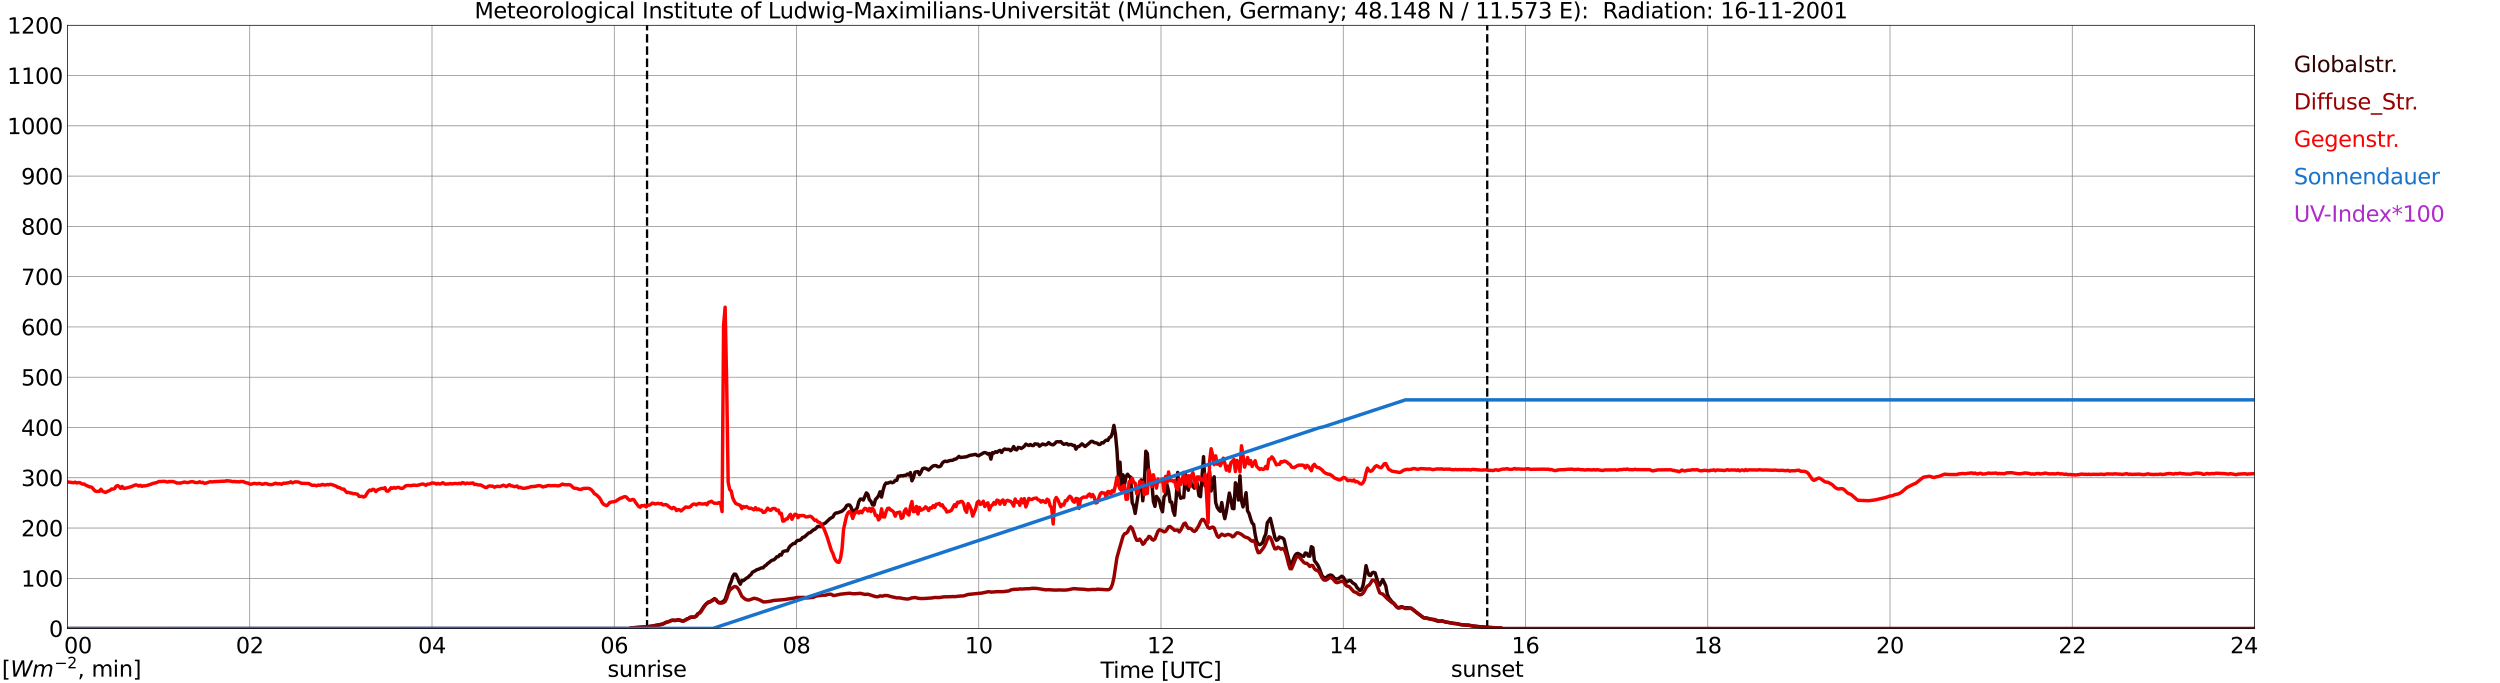 <?xml version="1.0" encoding="utf-8" standalone="no"?>
<!DOCTYPE svg PUBLIC "-//W3C//DTD SVG 1.1//EN"
  "http://www.w3.org/Graphics/SVG/1.1/DTD/svg11.dtd">
<svg xmlns:xlink="http://www.w3.org/1999/xlink" width="1085.4pt" height="296.64pt" viewBox="0 0 1085.4 296.64" xmlns="http://www.w3.org/2000/svg" version="1.1">
 <defs>
  <style type="text/css">*{stroke-linejoin: round; stroke-linecap: butt}</style>
 </defs>
 <g id="figure_1">
  <g id="patch_1">
   <path d="M 0 296.64 
L 1085.4 296.64 
L 1085.4 0 
L 0 0 
z
" style="fill: #ffffff"/>
  </g>
  <g id="axes_1">
   <g id="patch_2">
    <path d="M 29.306 272.909 
L 978.814 272.909 
L 978.814 10.976 
L 29.306 10.976 
z
" style="fill: #ffffff"/>
   </g>
   <g id="patch_3">
    <path d="M 978.814 272.909 
L 978.814 272.909 
L 978.814 10.976 
L 978.814 10.976 
z
" clip-path="url(#pca1529d626)" style="fill: #d3d3d3; opacity: 0.25; stroke: #d3d3d3; stroke-linejoin: miter"/>
   </g>
   <g id="matplotlib.axis_1">
    <g id="xtick_1">
     <g id="line2d_1">
      <path d="M 29.306 272.909 
L 29.306 10.976 
" clip-path="url(#pca1529d626)" style="fill: none; stroke: #808080; stroke-width: 0.3; stroke-linecap: square"/>
     </g>
     <g id="line2d_2"/>
     <g id="text_1">
      <!--    00 -->
      <g transform="translate(18.733 283.627) scale(0.095 -0.095)">
       <defs>
        <path id="DejaVuSans-20" transform="scale(0.016)"/>
        <path id="DejaVuSans-30" d="M 2034 4250 
Q 1547 4250 1301 3770 
Q 1056 3291 1056 2328 
Q 1056 1369 1301 889 
Q 1547 409 2034 409 
Q 2525 409 2770 889 
Q 3016 1369 3016 2328 
Q 3016 3291 2770 3770 
Q 2525 4250 2034 4250 
z
M 2034 4750 
Q 2819 4750 3233 4129 
Q 3647 3509 3647 2328 
Q 3647 1150 3233 529 
Q 2819 -91 2034 -91 
Q 1250 -91 836 529 
Q 422 1150 422 2328 
Q 422 3509 836 4129 
Q 1250 4750 2034 4750 
z
" transform="scale(0.016)"/>
       </defs>
       <use xlink:href="#DejaVuSans-20"/>
       <use xlink:href="#DejaVuSans-20" transform="translate(31.787 0)"/>
       <use xlink:href="#DejaVuSans-20" transform="translate(63.574 0)"/>
       <use xlink:href="#DejaVuSans-30" transform="translate(95.361 0)"/>
       <use xlink:href="#DejaVuSans-30" transform="translate(158.984 0)"/>
      </g>
     </g>
    </g>
    <g id="xtick_2">
     <g id="line2d_3">
      <path d="M 108.431 272.909 
L 108.431 10.976 
" clip-path="url(#pca1529d626)" style="fill: none; stroke: #808080; stroke-width: 0.3; stroke-linecap: square"/>
     </g>
     <g id="line2d_4"/>
     <g id="text_2">
      <!-- 02 -->
      <g transform="translate(102.387 283.627) scale(0.095 -0.095)">
       <defs>
        <path id="DejaVuSans-32" d="M 1228 531 
L 3431 531 
L 3431 0 
L 469 0 
L 469 531 
Q 828 903 1448 1529 
Q 2069 2156 2228 2338 
Q 2531 2678 2651 2914 
Q 2772 3150 2772 3378 
Q 2772 3750 2511 3984 
Q 2250 4219 1831 4219 
Q 1534 4219 1204 4116 
Q 875 4013 500 3803 
L 500 4441 
Q 881 4594 1212 4672 
Q 1544 4750 1819 4750 
Q 2544 4750 2975 4387 
Q 3406 4025 3406 3419 
Q 3406 3131 3298 2873 
Q 3191 2616 2906 2266 
Q 2828 2175 2409 1742 
Q 1991 1309 1228 531 
z
" transform="scale(0.016)"/>
       </defs>
       <use xlink:href="#DejaVuSans-30"/>
       <use xlink:href="#DejaVuSans-32" transform="translate(63.623 0)"/>
      </g>
     </g>
    </g>
    <g id="xtick_3">
     <g id="line2d_5">
      <path d="M 187.557 272.909 
L 187.557 10.976 
" clip-path="url(#pca1529d626)" style="fill: none; stroke: #808080; stroke-width: 0.3; stroke-linecap: square"/>
     </g>
     <g id="line2d_6"/>
     <g id="text_3">
      <!-- 04 -->
      <g transform="translate(181.513 283.627) scale(0.095 -0.095)">
       <defs>
        <path id="DejaVuSans-34" d="M 2419 4116 
L 825 1625 
L 2419 1625 
L 2419 4116 
z
M 2253 4666 
L 3047 4666 
L 3047 1625 
L 3713 1625 
L 3713 1100 
L 3047 1100 
L 3047 0 
L 2419 0 
L 2419 1100 
L 313 1100 
L 313 1709 
L 2253 4666 
z
" transform="scale(0.016)"/>
       </defs>
       <use xlink:href="#DejaVuSans-30"/>
       <use xlink:href="#DejaVuSans-34" transform="translate(63.623 0)"/>
      </g>
     </g>
    </g>
    <g id="xtick_4">
     <g id="line2d_7">
      <path d="M 266.683 272.909 
L 266.683 10.976 
" clip-path="url(#pca1529d626)" style="fill: none; stroke: #808080; stroke-width: 0.3; stroke-linecap: square"/>
     </g>
     <g id="line2d_8"/>
     <g id="text_4">
      <!-- 06 -->
      <g transform="translate(260.638 283.627) scale(0.095 -0.095)">
       <defs>
        <path id="DejaVuSans-36" d="M 2113 2584 
Q 1688 2584 1439 2293 
Q 1191 2003 1191 1497 
Q 1191 994 1439 701 
Q 1688 409 2113 409 
Q 2538 409 2786 701 
Q 3034 994 3034 1497 
Q 3034 2003 2786 2293 
Q 2538 2584 2113 2584 
z
M 3366 4563 
L 3366 3988 
Q 3128 4100 2886 4159 
Q 2644 4219 2406 4219 
Q 1781 4219 1451 3797 
Q 1122 3375 1075 2522 
Q 1259 2794 1537 2939 
Q 1816 3084 2150 3084 
Q 2853 3084 3261 2657 
Q 3669 2231 3669 1497 
Q 3669 778 3244 343 
Q 2819 -91 2113 -91 
Q 1303 -91 875 529 
Q 447 1150 447 2328 
Q 447 3434 972 4092 
Q 1497 4750 2381 4750 
Q 2619 4750 2861 4703 
Q 3103 4656 3366 4563 
z
" transform="scale(0.016)"/>
       </defs>
       <use xlink:href="#DejaVuSans-30"/>
       <use xlink:href="#DejaVuSans-36" transform="translate(63.623 0)"/>
      </g>
     </g>
    </g>
    <g id="xtick_5">
     <g id="line2d_9">
      <path d="M 345.808 272.909 
L 345.808 10.976 
" clip-path="url(#pca1529d626)" style="fill: none; stroke: #808080; stroke-width: 0.3; stroke-linecap: square"/>
     </g>
     <g id="line2d_10"/>
     <g id="text_5">
      <!-- 08 -->
      <g transform="translate(339.764 283.627) scale(0.095 -0.095)">
       <defs>
        <path id="DejaVuSans-38" d="M 2034 2216 
Q 1584 2216 1326 1975 
Q 1069 1734 1069 1313 
Q 1069 891 1326 650 
Q 1584 409 2034 409 
Q 2484 409 2743 651 
Q 3003 894 3003 1313 
Q 3003 1734 2745 1975 
Q 2488 2216 2034 2216 
z
M 1403 2484 
Q 997 2584 770 2862 
Q 544 3141 544 3541 
Q 544 4100 942 4425 
Q 1341 4750 2034 4750 
Q 2731 4750 3128 4425 
Q 3525 4100 3525 3541 
Q 3525 3141 3298 2862 
Q 3072 2584 2669 2484 
Q 3125 2378 3379 2068 
Q 3634 1759 3634 1313 
Q 3634 634 3220 271 
Q 2806 -91 2034 -91 
Q 1263 -91 848 271 
Q 434 634 434 1313 
Q 434 1759 690 2068 
Q 947 2378 1403 2484 
z
M 1172 3481 
Q 1172 3119 1398 2916 
Q 1625 2713 2034 2713 
Q 2441 2713 2670 2916 
Q 2900 3119 2900 3481 
Q 2900 3844 2670 4047 
Q 2441 4250 2034 4250 
Q 1625 4250 1398 4047 
Q 1172 3844 1172 3481 
z
" transform="scale(0.016)"/>
       </defs>
       <use xlink:href="#DejaVuSans-30"/>
       <use xlink:href="#DejaVuSans-38" transform="translate(63.623 0)"/>
      </g>
     </g>
    </g>
    <g id="xtick_6">
     <g id="line2d_11">
      <path d="M 424.934 272.909 
L 424.934 10.976 
" clip-path="url(#pca1529d626)" style="fill: none; stroke: #808080; stroke-width: 0.3; stroke-linecap: square"/>
     </g>
     <g id="line2d_12"/>
     <g id="text_6">
      <!-- 10 -->
      <g transform="translate(418.89 283.627) scale(0.095 -0.095)">
       <defs>
        <path id="DejaVuSans-31" d="M 794 531 
L 1825 531 
L 1825 4091 
L 703 3866 
L 703 4441 
L 1819 4666 
L 2450 4666 
L 2450 531 
L 3481 531 
L 3481 0 
L 794 0 
L 794 531 
z
" transform="scale(0.016)"/>
       </defs>
       <use xlink:href="#DejaVuSans-31"/>
       <use xlink:href="#DejaVuSans-30" transform="translate(63.623 0)"/>
      </g>
     </g>
    </g>
    <g id="xtick_7">
     <g id="line2d_13">
      <path d="M 504.06 272.909 
L 504.06 10.976 
" clip-path="url(#pca1529d626)" style="fill: none; stroke: #808080; stroke-width: 0.3; stroke-linecap: square"/>
     </g>
     <g id="line2d_14"/>
     <g id="text_7">
      <!-- 12 -->
      <g transform="translate(498.015 283.627) scale(0.095 -0.095)">
       <use xlink:href="#DejaVuSans-31"/>
       <use xlink:href="#DejaVuSans-32" transform="translate(63.623 0)"/>
      </g>
     </g>
    </g>
    <g id="xtick_8">
     <g id="line2d_15">
      <path d="M 583.185 272.909 
L 583.185 10.976 
" clip-path="url(#pca1529d626)" style="fill: none; stroke: #808080; stroke-width: 0.3; stroke-linecap: square"/>
     </g>
     <g id="line2d_16"/>
     <g id="text_8">
      <!-- 14 -->
      <g transform="translate(577.141 283.627) scale(0.095 -0.095)">
       <use xlink:href="#DejaVuSans-31"/>
       <use xlink:href="#DejaVuSans-34" transform="translate(63.623 0)"/>
      </g>
     </g>
    </g>
    <g id="xtick_9">
     <g id="line2d_17">
      <path d="M 662.311 272.909 
L 662.311 10.976 
" clip-path="url(#pca1529d626)" style="fill: none; stroke: #808080; stroke-width: 0.3; stroke-linecap: square"/>
     </g>
     <g id="line2d_18"/>
     <g id="text_9">
      <!-- 16 -->
      <g transform="translate(656.267 283.627) scale(0.095 -0.095)">
       <use xlink:href="#DejaVuSans-31"/>
       <use xlink:href="#DejaVuSans-36" transform="translate(63.623 0)"/>
      </g>
     </g>
    </g>
    <g id="xtick_10">
     <g id="line2d_19">
      <path d="M 741.437 272.909 
L 741.437 10.976 
" clip-path="url(#pca1529d626)" style="fill: none; stroke: #808080; stroke-width: 0.3; stroke-linecap: square"/>
     </g>
     <g id="line2d_20"/>
     <g id="text_10">
      <!-- 18 -->
      <g transform="translate(735.392 283.627) scale(0.095 -0.095)">
       <use xlink:href="#DejaVuSans-31"/>
       <use xlink:href="#DejaVuSans-38" transform="translate(63.623 0)"/>
      </g>
     </g>
    </g>
    <g id="xtick_11">
     <g id="line2d_21">
      <path d="M 820.562 272.909 
L 820.562 10.976 
" clip-path="url(#pca1529d626)" style="fill: none; stroke: #808080; stroke-width: 0.3; stroke-linecap: square"/>
     </g>
     <g id="line2d_22"/>
     <g id="text_11">
      <!-- 20 -->
      <g transform="translate(814.518 283.627) scale(0.095 -0.095)">
       <use xlink:href="#DejaVuSans-32"/>
       <use xlink:href="#DejaVuSans-30" transform="translate(63.623 0)"/>
      </g>
     </g>
    </g>
    <g id="xtick_12">
     <g id="line2d_23">
      <path d="M 899.688 272.909 
L 899.688 10.976 
" clip-path="url(#pca1529d626)" style="fill: none; stroke: #808080; stroke-width: 0.3; stroke-linecap: square"/>
     </g>
     <g id="line2d_24"/>
     <g id="text_12">
      <!-- 22 -->
      <g transform="translate(893.644 283.627) scale(0.095 -0.095)">
       <use xlink:href="#DejaVuSans-32"/>
       <use xlink:href="#DejaVuSans-32" transform="translate(63.623 0)"/>
      </g>
     </g>
    </g>
    <g id="xtick_13">
     <g id="line2d_25">
      <path d="M 978.814 272.909 
L 978.814 10.976 
" clip-path="url(#pca1529d626)" style="fill: none; stroke: #808080; stroke-width: 0.3; stroke-linecap: square"/>
     </g>
     <g id="line2d_26"/>
     <g id="text_13">
      <!-- 24    -->
      <g transform="translate(968.241 283.627) scale(0.095 -0.095)">
       <use xlink:href="#DejaVuSans-32"/>
       <use xlink:href="#DejaVuSans-34" transform="translate(63.623 0)"/>
       <use xlink:href="#DejaVuSans-20" transform="translate(127.246 0)"/>
       <use xlink:href="#DejaVuSans-20" transform="translate(159.033 0)"/>
       <use xlink:href="#DejaVuSans-20" transform="translate(190.82 0)"/>
      </g>
     </g>
    </g>
    <g id="text_14">
     <!-- Time [UTC] -->
     <g transform="translate(477.806 294.322) scale(0.095 -0.095)">
      <defs>
       <path id="DejaVuSans-54" d="M -19 4666 
L 3928 4666 
L 3928 4134 
L 2272 4134 
L 2272 0 
L 1638 0 
L 1638 4134 
L -19 4134 
L -19 4666 
z
" transform="scale(0.016)"/>
       <path id="DejaVuSans-69" d="M 603 3500 
L 1178 3500 
L 1178 0 
L 603 0 
L 603 3500 
z
M 603 4863 
L 1178 4863 
L 1178 4134 
L 603 4134 
L 603 4863 
z
" transform="scale(0.016)"/>
       <path id="DejaVuSans-6d" d="M 3328 2828 
Q 3544 3216 3844 3400 
Q 4144 3584 4550 3584 
Q 5097 3584 5394 3201 
Q 5691 2819 5691 2113 
L 5691 0 
L 5113 0 
L 5113 2094 
Q 5113 2597 4934 2840 
Q 4756 3084 4391 3084 
Q 3944 3084 3684 2787 
Q 3425 2491 3425 1978 
L 3425 0 
L 2847 0 
L 2847 2094 
Q 2847 2600 2669 2842 
Q 2491 3084 2119 3084 
Q 1678 3084 1418 2786 
Q 1159 2488 1159 1978 
L 1159 0 
L 581 0 
L 581 3500 
L 1159 3500 
L 1159 2956 
Q 1356 3278 1631 3431 
Q 1906 3584 2284 3584 
Q 2666 3584 2933 3390 
Q 3200 3197 3328 2828 
z
" transform="scale(0.016)"/>
       <path id="DejaVuSans-65" d="M 3597 1894 
L 3597 1613 
L 953 1613 
Q 991 1019 1311 708 
Q 1631 397 2203 397 
Q 2534 397 2845 478 
Q 3156 559 3463 722 
L 3463 178 
Q 3153 47 2828 -22 
Q 2503 -91 2169 -91 
Q 1331 -91 842 396 
Q 353 884 353 1716 
Q 353 2575 817 3079 
Q 1281 3584 2069 3584 
Q 2775 3584 3186 3129 
Q 3597 2675 3597 1894 
z
M 3022 2063 
Q 3016 2534 2758 2815 
Q 2500 3097 2075 3097 
Q 1594 3097 1305 2825 
Q 1016 2553 972 2059 
L 3022 2063 
z
" transform="scale(0.016)"/>
       <path id="DejaVuSans-5b" d="M 550 4863 
L 1875 4863 
L 1875 4416 
L 1125 4416 
L 1125 -397 
L 1875 -397 
L 1875 -844 
L 550 -844 
L 550 4863 
z
" transform="scale(0.016)"/>
       <path id="DejaVuSans-55" d="M 556 4666 
L 1191 4666 
L 1191 1831 
Q 1191 1081 1462 751 
Q 1734 422 2344 422 
Q 2950 422 3222 751 
Q 3494 1081 3494 1831 
L 3494 4666 
L 4128 4666 
L 4128 1753 
Q 4128 841 3676 375 
Q 3225 -91 2344 -91 
Q 1459 -91 1007 375 
Q 556 841 556 1753 
L 556 4666 
z
" transform="scale(0.016)"/>
       <path id="DejaVuSans-43" d="M 4122 4306 
L 4122 3641 
Q 3803 3938 3442 4084 
Q 3081 4231 2675 4231 
Q 1875 4231 1450 3742 
Q 1025 3253 1025 2328 
Q 1025 1406 1450 917 
Q 1875 428 2675 428 
Q 3081 428 3442 575 
Q 3803 722 4122 1019 
L 4122 359 
Q 3791 134 3420 21 
Q 3050 -91 2638 -91 
Q 1578 -91 968 557 
Q 359 1206 359 2328 
Q 359 3453 968 4101 
Q 1578 4750 2638 4750 
Q 3056 4750 3426 4639 
Q 3797 4528 4122 4306 
z
" transform="scale(0.016)"/>
       <path id="DejaVuSans-5d" d="M 1947 4863 
L 1947 -844 
L 622 -844 
L 622 -397 
L 1369 -397 
L 1369 4416 
L 622 4416 
L 622 4863 
L 1947 4863 
z
" transform="scale(0.016)"/>
      </defs>
      <use xlink:href="#DejaVuSans-54"/>
      <use xlink:href="#DejaVuSans-69" transform="translate(57.959 0)"/>
      <use xlink:href="#DejaVuSans-6d" transform="translate(85.742 0)"/>
      <use xlink:href="#DejaVuSans-65" transform="translate(183.154 0)"/>
      <use xlink:href="#DejaVuSans-20" transform="translate(244.678 0)"/>
      <use xlink:href="#DejaVuSans-5b" transform="translate(276.465 0)"/>
      <use xlink:href="#DejaVuSans-55" transform="translate(315.479 0)"/>
      <use xlink:href="#DejaVuSans-54" transform="translate(388.672 0)"/>
      <use xlink:href="#DejaVuSans-43" transform="translate(443.881 0)"/>
      <use xlink:href="#DejaVuSans-5d" transform="translate(513.705 0)"/>
     </g>
    </g>
   </g>
   <g id="matplotlib.axis_2">
    <g id="ytick_1">
     <g id="line2d_27">
      <path d="M 29.306 272.909 
L 978.814 272.909 
" clip-path="url(#pca1529d626)" style="fill: none; stroke: #808080; stroke-width: 0.3; stroke-linecap: square"/>
     </g>
     <g id="line2d_28"/>
     <g id="text_15">
      <!-- 0 -->
      <g transform="translate(21.261 276.518) scale(0.095 -0.095)">
       <use xlink:href="#DejaVuSans-30"/>
      </g>
     </g>
    </g>
    <g id="ytick_2">
     <g id="line2d_29">
      <path d="M 29.306 251.081 
L 978.814 251.081 
" clip-path="url(#pca1529d626)" style="fill: none; stroke: #808080; stroke-width: 0.3; stroke-linecap: square"/>
     </g>
     <g id="line2d_30"/>
     <g id="text_16">
      <!-- 100 -->
      <g transform="translate(9.173 254.69) scale(0.095 -0.095)">
       <use xlink:href="#DejaVuSans-31"/>
       <use xlink:href="#DejaVuSans-30" transform="translate(63.623 0)"/>
       <use xlink:href="#DejaVuSans-30" transform="translate(127.246 0)"/>
      </g>
     </g>
    </g>
    <g id="ytick_3">
     <g id="line2d_31">
      <path d="M 29.306 229.253 
L 978.814 229.253 
" clip-path="url(#pca1529d626)" style="fill: none; stroke: #808080; stroke-width: 0.3; stroke-linecap: square"/>
     </g>
     <g id="line2d_32"/>
     <g id="text_17">
      <!-- 200 -->
      <g transform="translate(9.173 232.863) scale(0.095 -0.095)">
       <use xlink:href="#DejaVuSans-32"/>
       <use xlink:href="#DejaVuSans-30" transform="translate(63.623 0)"/>
       <use xlink:href="#DejaVuSans-30" transform="translate(127.246 0)"/>
      </g>
     </g>
    </g>
    <g id="ytick_4">
     <g id="line2d_33">
      <path d="M 29.306 207.426 
L 978.814 207.426 
" clip-path="url(#pca1529d626)" style="fill: none; stroke: #808080; stroke-width: 0.3; stroke-linecap: square"/>
     </g>
     <g id="line2d_34"/>
     <g id="text_18">
      <!-- 300 -->
      <g transform="translate(9.173 211.035) scale(0.095 -0.095)">
       <defs>
        <path id="DejaVuSans-33" d="M 2597 2516 
Q 3050 2419 3304 2112 
Q 3559 1806 3559 1356 
Q 3559 666 3084 287 
Q 2609 -91 1734 -91 
Q 1441 -91 1130 -33 
Q 819 25 488 141 
L 488 750 
Q 750 597 1062 519 
Q 1375 441 1716 441 
Q 2309 441 2620 675 
Q 2931 909 2931 1356 
Q 2931 1769 2642 2001 
Q 2353 2234 1838 2234 
L 1294 2234 
L 1294 2753 
L 1863 2753 
Q 2328 2753 2575 2939 
Q 2822 3125 2822 3475 
Q 2822 3834 2567 4026 
Q 2313 4219 1838 4219 
Q 1578 4219 1281 4162 
Q 984 4106 628 3988 
L 628 4550 
Q 988 4650 1302 4700 
Q 1616 4750 1894 4750 
Q 2613 4750 3031 4423 
Q 3450 4097 3450 3541 
Q 3450 3153 3228 2886 
Q 3006 2619 2597 2516 
z
" transform="scale(0.016)"/>
       </defs>
       <use xlink:href="#DejaVuSans-33"/>
       <use xlink:href="#DejaVuSans-30" transform="translate(63.623 0)"/>
       <use xlink:href="#DejaVuSans-30" transform="translate(127.246 0)"/>
      </g>
     </g>
    </g>
    <g id="ytick_5">
     <g id="line2d_35">
      <path d="M 29.306 185.598 
L 978.814 185.598 
" clip-path="url(#pca1529d626)" style="fill: none; stroke: #808080; stroke-width: 0.3; stroke-linecap: square"/>
     </g>
     <g id="line2d_36"/>
     <g id="text_19">
      <!-- 400 -->
      <g transform="translate(9.173 189.207) scale(0.095 -0.095)">
       <use xlink:href="#DejaVuSans-34"/>
       <use xlink:href="#DejaVuSans-30" transform="translate(63.623 0)"/>
       <use xlink:href="#DejaVuSans-30" transform="translate(127.246 0)"/>
      </g>
     </g>
    </g>
    <g id="ytick_6">
     <g id="line2d_37">
      <path d="M 29.306 163.77 
L 978.814 163.77 
" clip-path="url(#pca1529d626)" style="fill: none; stroke: #808080; stroke-width: 0.3; stroke-linecap: square"/>
     </g>
     <g id="line2d_38"/>
     <g id="text_20">
      <!-- 500 -->
      <g transform="translate(9.173 167.379) scale(0.095 -0.095)">
       <defs>
        <path id="DejaVuSans-35" d="M 691 4666 
L 3169 4666 
L 3169 4134 
L 1269 4134 
L 1269 2991 
Q 1406 3038 1543 3061 
Q 1681 3084 1819 3084 
Q 2600 3084 3056 2656 
Q 3513 2228 3513 1497 
Q 3513 744 3044 326 
Q 2575 -91 1722 -91 
Q 1428 -91 1123 -41 
Q 819 9 494 109 
L 494 744 
Q 775 591 1075 516 
Q 1375 441 1709 441 
Q 2250 441 2565 725 
Q 2881 1009 2881 1497 
Q 2881 1984 2565 2268 
Q 2250 2553 1709 2553 
Q 1456 2553 1204 2497 
Q 953 2441 691 2322 
L 691 4666 
z
" transform="scale(0.016)"/>
       </defs>
       <use xlink:href="#DejaVuSans-35"/>
       <use xlink:href="#DejaVuSans-30" transform="translate(63.623 0)"/>
       <use xlink:href="#DejaVuSans-30" transform="translate(127.246 0)"/>
      </g>
     </g>
    </g>
    <g id="ytick_7">
     <g id="line2d_39">
      <path d="M 29.306 141.942 
L 978.814 141.942 
" clip-path="url(#pca1529d626)" style="fill: none; stroke: #808080; stroke-width: 0.3; stroke-linecap: square"/>
     </g>
     <g id="line2d_40"/>
     <g id="text_21">
      <!-- 600 -->
      <g transform="translate(9.173 145.551) scale(0.095 -0.095)">
       <use xlink:href="#DejaVuSans-36"/>
       <use xlink:href="#DejaVuSans-30" transform="translate(63.623 0)"/>
       <use xlink:href="#DejaVuSans-30" transform="translate(127.246 0)"/>
      </g>
     </g>
    </g>
    <g id="ytick_8">
     <g id="line2d_41">
      <path d="M 29.306 120.114 
L 978.814 120.114 
" clip-path="url(#pca1529d626)" style="fill: none; stroke: #808080; stroke-width: 0.3; stroke-linecap: square"/>
     </g>
     <g id="line2d_42"/>
     <g id="text_22">
      <!-- 700 -->
      <g transform="translate(9.173 123.724) scale(0.095 -0.095)">
       <defs>
        <path id="DejaVuSans-37" d="M 525 4666 
L 3525 4666 
L 3525 4397 
L 1831 0 
L 1172 0 
L 2766 4134 
L 525 4134 
L 525 4666 
z
" transform="scale(0.016)"/>
       </defs>
       <use xlink:href="#DejaVuSans-37"/>
       <use xlink:href="#DejaVuSans-30" transform="translate(63.623 0)"/>
       <use xlink:href="#DejaVuSans-30" transform="translate(127.246 0)"/>
      </g>
     </g>
    </g>
    <g id="ytick_9">
     <g id="line2d_43">
      <path d="M 29.306 98.287 
L 978.814 98.287 
" clip-path="url(#pca1529d626)" style="fill: none; stroke: #808080; stroke-width: 0.3; stroke-linecap: square"/>
     </g>
     <g id="line2d_44"/>
     <g id="text_23">
      <!-- 800 -->
      <g transform="translate(9.173 101.896) scale(0.095 -0.095)">
       <use xlink:href="#DejaVuSans-38"/>
       <use xlink:href="#DejaVuSans-30" transform="translate(63.623 0)"/>
       <use xlink:href="#DejaVuSans-30" transform="translate(127.246 0)"/>
      </g>
     </g>
    </g>
    <g id="ytick_10">
     <g id="line2d_45">
      <path d="M 29.306 76.459 
L 978.814 76.459 
" clip-path="url(#pca1529d626)" style="fill: none; stroke: #808080; stroke-width: 0.3; stroke-linecap: square"/>
     </g>
     <g id="line2d_46"/>
     <g id="text_24">
      <!-- 900 -->
      <g transform="translate(9.173 80.068) scale(0.095 -0.095)">
       <defs>
        <path id="DejaVuSans-39" d="M 703 97 
L 703 672 
Q 941 559 1184 500 
Q 1428 441 1663 441 
Q 2288 441 2617 861 
Q 2947 1281 2994 2138 
Q 2813 1869 2534 1725 
Q 2256 1581 1919 1581 
Q 1219 1581 811 2004 
Q 403 2428 403 3163 
Q 403 3881 828 4315 
Q 1253 4750 1959 4750 
Q 2769 4750 3195 4129 
Q 3622 3509 3622 2328 
Q 3622 1225 3098 567 
Q 2575 -91 1691 -91 
Q 1453 -91 1209 -44 
Q 966 3 703 97 
z
M 1959 2075 
Q 2384 2075 2632 2365 
Q 2881 2656 2881 3163 
Q 2881 3666 2632 3958 
Q 2384 4250 1959 4250 
Q 1534 4250 1286 3958 
Q 1038 3666 1038 3163 
Q 1038 2656 1286 2365 
Q 1534 2075 1959 2075 
z
" transform="scale(0.016)"/>
       </defs>
       <use xlink:href="#DejaVuSans-39"/>
       <use xlink:href="#DejaVuSans-30" transform="translate(63.623 0)"/>
       <use xlink:href="#DejaVuSans-30" transform="translate(127.246 0)"/>
      </g>
     </g>
    </g>
    <g id="ytick_11">
     <g id="line2d_47">
      <path d="M 29.306 54.631 
L 978.814 54.631 
" clip-path="url(#pca1529d626)" style="fill: none; stroke: #808080; stroke-width: 0.3; stroke-linecap: square"/>
     </g>
     <g id="line2d_48"/>
     <g id="text_25">
      <!-- 1000 -->
      <g transform="translate(3.128 58.24) scale(0.095 -0.095)">
       <use xlink:href="#DejaVuSans-31"/>
       <use xlink:href="#DejaVuSans-30" transform="translate(63.623 0)"/>
       <use xlink:href="#DejaVuSans-30" transform="translate(127.246 0)"/>
       <use xlink:href="#DejaVuSans-30" transform="translate(190.869 0)"/>
      </g>
     </g>
    </g>
    <g id="ytick_12">
     <g id="line2d_49">
      <path d="M 29.306 32.803 
L 978.814 32.803 
" clip-path="url(#pca1529d626)" style="fill: none; stroke: #808080; stroke-width: 0.3; stroke-linecap: square"/>
     </g>
     <g id="line2d_50"/>
     <g id="text_26">
      <!-- 1100 -->
      <g transform="translate(3.128 36.413) scale(0.095 -0.095)">
       <use xlink:href="#DejaVuSans-31"/>
       <use xlink:href="#DejaVuSans-31" transform="translate(63.623 0)"/>
       <use xlink:href="#DejaVuSans-30" transform="translate(127.246 0)"/>
       <use xlink:href="#DejaVuSans-30" transform="translate(190.869 0)"/>
      </g>
     </g>
    </g>
    <g id="ytick_13">
     <g id="line2d_51">
      <path d="M 29.306 10.976 
L 978.814 10.976 
" clip-path="url(#pca1529d626)" style="fill: none; stroke: #808080; stroke-width: 0.3; stroke-linecap: square"/>
     </g>
     <g id="line2d_52"/>
     <g id="text_27">
      <!-- 1200 -->
      <g transform="translate(3.128 14.585) scale(0.095 -0.095)">
       <use xlink:href="#DejaVuSans-31"/>
       <use xlink:href="#DejaVuSans-32" transform="translate(63.623 0)"/>
       <use xlink:href="#DejaVuSans-30" transform="translate(127.246 0)"/>
       <use xlink:href="#DejaVuSans-30" transform="translate(190.869 0)"/>
      </g>
     </g>
    </g>
   </g>
   <g id="line2d_53">
    <path d="M 280.925 272.909 
L 280.925 10.976 
" clip-path="url(#pca1529d626)" style="fill: none; stroke-dasharray: 3.7,1.6; stroke-dashoffset: 0; stroke: #000000"/>
   </g>
   <g id="line2d_54">
    <path d="M 645.695 272.909 
L 645.695 10.976 
" clip-path="url(#pca1529d626)" style="fill: none; stroke-dasharray: 3.7,1.6; stroke-dashoffset: 0; stroke: #000000"/>
   </g>
   <g id="line2d_55">
    <path d="M 29.306 272.909 
L 273.277 272.909 
L 273.936 272.627 
L 282.508 271.948 
L 287.783 270.912 
L 289.102 270.196 
L 290.42 269.873 
L 291.08 269.51 
L 291.739 269.316 
L 293.058 269.416 
L 294.377 269.111 
L 296.355 269.702 
L 297.014 269.46 
L 298.333 268.646 
L 298.992 268.502 
L 299.652 267.954 
L 300.311 268.039 
L 301.63 267.825 
L 302.289 267.354 
L 302.949 266.43 
L 303.608 266.173 
L 304.267 265.354 
L 305.586 263.309 
L 306.905 261.901 
L 308.224 261.272 
L 310.202 259.908 
L 310.861 260.312 
L 311.521 261.165 
L 312.18 261.569 
L 312.839 261.611 
L 313.499 261.403 
L 314.158 260.943 
L 314.818 260.238 
L 316.136 256.3 
L 316.796 253.949 
L 317.455 252.456 
L 318.114 250.315 
L 318.774 249.269 
L 319.433 249.348 
L 320.093 250.564 
L 320.752 252.356 
L 321.411 253.644 
L 322.071 252.028 
L 322.73 252.12 
L 324.049 251.02 
L 324.708 250.712 
L 325.368 249.972 
L 326.027 249.481 
L 326.686 248.398 
L 327.346 248.115 
L 328.665 247.309 
L 329.324 247.15 
L 330.643 246.523 
L 331.302 246.547 
L 331.961 245.744 
L 332.621 245.377 
L 333.28 244.653 
L 333.94 244.216 
L 334.599 243.631 
L 335.258 243.208 
L 335.918 243.07 
L 336.577 242.562 
L 337.236 241.728 
L 337.896 241.693 
L 338.555 240.811 
L 339.215 240.986 
L 339.874 239.543 
L 340.533 239.277 
L 341.193 239.152 
L 341.852 239.152 
L 342.512 237.825 
L 343.171 236.965 
L 344.49 235.941 
L 345.149 235.943 
L 345.808 234.972 
L 346.468 234.577 
L 347.127 234.584 
L 347.787 234.173 
L 348.446 233.326 
L 349.105 233.176 
L 349.765 232.65 
L 351.083 231.384 
L 351.743 231.248 
L 353.062 230.113 
L 353.721 229.812 
L 354.38 229.262 
L 355.04 228.54 
L 356.359 228.583 
L 357.018 227.738 
L 358.337 227.088 
L 359.655 225.818 
L 360.315 225.185 
L 361.634 224.408 
L 362.293 223.183 
L 362.952 222.705 
L 363.612 222.666 
L 365.59 221.934 
L 366.909 220.721 
L 367.568 219.527 
L 368.227 219.191 
L 368.887 219.285 
L 369.546 220.265 
L 370.206 222.777 
L 370.865 221.64 
L 371.524 221.336 
L 372.184 220.481 
L 372.843 217.82 
L 373.502 216.691 
L 374.162 216.674 
L 374.821 217.097 
L 376.14 214.007 
L 376.799 214.631 
L 377.459 217.006 
L 378.118 217.615 
L 378.777 219.169 
L 379.437 219.287 
L 380.096 216.838 
L 380.756 216.152 
L 381.415 215.288 
L 382.074 213.524 
L 382.734 215.812 
L 383.393 212.843 
L 384.053 210.617 
L 384.712 209.691 
L 385.371 209.796 
L 386.69 209.285 
L 387.349 209.589 
L 388.009 209.357 
L 388.668 208.561 
L 389.328 208.567 
L 389.987 206.736 
L 390.646 206.696 
L 391.306 206.498 
L 391.965 206.605 
L 392.624 206.36 
L 393.284 206.373 
L 393.943 205.823 
L 394.603 206.216 
L 395.262 205.169 
L 395.921 208.737 
L 396.581 207.375 
L 397.24 204.976 
L 398.559 204.743 
L 399.218 206.055 
L 399.878 204.939 
L 400.537 203.518 
L 401.196 203.248 
L 401.856 203.339 
L 403.175 204.075 
L 404.493 202.783 
L 405.153 202.268 
L 405.812 202.152 
L 406.471 202.156 
L 407.131 202.617 
L 407.79 202.63 
L 408.45 202.305 
L 409.109 201.069 
L 409.768 200.452 
L 410.428 200.203 
L 411.087 200.406 
L 412.406 199.943 
L 413.725 199.803 
L 414.384 199.356 
L 415.043 199.319 
L 416.362 198.153 
L 417.022 198.622 
L 419.659 198.297 
L 420.978 197.719 
L 423.615 197.28 
L 424.275 197.743 
L 424.934 197.872 
L 425.593 197.409 
L 426.253 197.097 
L 426.912 196.647 
L 427.572 196.481 
L 428.231 196.682 
L 428.89 197.147 
L 429.55 196.894 
L 430.209 199.334 
L 430.869 196.542 
L 431.528 196.732 
L 432.187 196.106 
L 432.847 196.378 
L 433.506 195.82 
L 434.165 195.54 
L 434.825 196.435 
L 435.484 195.427 
L 436.144 194.933 
L 436.803 195.108 
L 438.122 195.121 
L 438.781 195.691 
L 439.44 195.043 
L 440.1 193.873 
L 440.759 195.119 
L 441.419 195.315 
L 442.078 194.25 
L 442.737 194.368 
L 443.397 194.691 
L 444.056 194.305 
L 444.716 193.733 
L 445.375 192.827 
L 446.694 193.421 
L 447.353 192.989 
L 448.012 193.427 
L 448.672 193.438 
L 449.331 192.683 
L 449.991 192.838 
L 450.65 192.812 
L 451.309 193.72 
L 452.628 192.77 
L 453.947 193.146 
L 454.606 192.829 
L 455.266 192.146 
L 455.925 192.714 
L 456.584 193.008 
L 457.244 193.122 
L 457.903 192.646 
L 458.563 191.871 
L 459.222 191.764 
L 459.881 191.849 
L 460.541 191.712 
L 461.2 192.454 
L 461.859 192.897 
L 463.178 192.587 
L 463.838 193.157 
L 464.497 192.989 
L 465.156 192.967 
L 465.816 193.421 
L 466.475 193.377 
L 467.134 195.003 
L 467.794 193.973 
L 468.453 193.851 
L 469.772 192.692 
L 471.091 193.853 
L 472.409 192.812 
L 473.728 191.644 
L 474.388 191.648 
L 475.047 192.137 
L 476.366 192.408 
L 477.025 192.98 
L 477.685 192.904 
L 478.344 192.194 
L 479.003 192.295 
L 479.663 191.531 
L 480.322 191.081 
L 480.981 191.207 
L 481.641 189.963 
L 482.3 189.649 
L 482.96 188.003 
L 483.619 184.692 
L 484.278 188.472 
L 484.938 195.564 
L 485.597 206.415 
L 486.256 200.672 
L 486.916 212.345 
L 487.575 206.153 
L 488.235 210.259 
L 488.894 206.871 
L 489.553 205.9 
L 490.213 206.788 
L 490.872 207.164 
L 491.532 218.145 
L 492.191 219.699 
L 492.85 222.904 
L 494.169 214.41 
L 494.828 210.652 
L 495.488 208.36 
L 496.147 217.414 
L 496.807 210.584 
L 497.466 195.903 
L 498.125 196.874 
L 498.785 205.911 
L 499.444 206.716 
L 500.103 209.859 
L 500.763 217.778 
L 501.422 219.846 
L 502.082 215.515 
L 502.741 216.377 
L 503.4 217.519 
L 504.06 220.474 
L 504.719 222.183 
L 505.379 215.727 
L 506.038 214.797 
L 506.697 210.584 
L 507.357 213.326 
L 508.016 217.868 
L 508.675 217.988 
L 509.335 221.821 
L 509.994 223.7 
L 510.654 216.187 
L 511.313 205.118 
L 511.972 214.528 
L 512.632 216.349 
L 513.291 215.96 
L 513.95 216.008 
L 514.61 205.62 
L 515.269 211.385 
L 515.929 212.843 
L 516.588 206.727 
L 517.247 210.47 
L 518.566 211.957 
L 519.226 207.74 
L 519.885 210.538 
L 520.544 215.183 
L 521.204 215.633 
L 522.522 198.28 
L 523.182 210.94 
L 523.841 207.812 
L 524.501 207.004 
L 525.16 204.889 
L 525.819 213.157 
L 526.479 209.146 
L 527.138 207.013 
L 527.797 218.121 
L 528.457 220.286 
L 529.116 221.306 
L 529.776 221.974 
L 530.435 218.204 
L 531.094 222.275 
L 531.754 225.176 
L 532.413 222.148 
L 533.732 214.066 
L 534.391 216.739 
L 535.051 220.721 
L 535.71 220.854 
L 536.369 209.61 
L 537.029 210.909 
L 537.688 217.091 
L 538.348 206.594 
L 539.007 217.431 
L 539.666 220.075 
L 540.326 217.516 
L 540.985 213.915 
L 541.644 221.825 
L 542.304 222.949 
L 542.963 225.222 
L 543.623 227.092 
L 544.282 227.679 
L 544.941 232.06 
L 545.601 235.166 
L 546.26 236.197 
L 546.919 236.474 
L 547.579 236.122 
L 548.238 235.489 
L 548.898 233.337 
L 549.557 231.842 
L 550.216 226.948 
L 551.535 225.051 
L 553.513 233.492 
L 554.173 234.586 
L 554.832 234.291 
L 555.491 233.119 
L 556.151 233.414 
L 556.81 233.542 
L 557.47 234.186 
L 558.788 239.929 
L 560.107 245 
L 560.766 244.771 
L 562.085 241.503 
L 562.745 240.51 
L 563.404 240.263 
L 564.063 240.543 
L 565.382 241.418 
L 566.042 241.571 
L 566.701 240.093 
L 567.36 240.228 
L 568.02 241.427 
L 568.679 241.448 
L 569.338 237.354 
L 569.998 237.79 
L 570.657 243.385 
L 571.976 245.094 
L 572.635 246.379 
L 573.954 249.883 
L 574.613 250.649 
L 575.273 250.874 
L 575.932 250.675 
L 576.592 250.062 
L 577.251 249.741 
L 577.91 249.664 
L 578.57 250.077 
L 579.229 250.915 
L 579.889 251.467 
L 581.207 251.129 
L 582.526 250.175 
L 583.185 250.581 
L 584.504 252.777 
L 585.164 252.319 
L 585.823 252.059 
L 586.482 252.144 
L 587.142 252.958 
L 588.46 253.816 
L 589.12 255.049 
L 590.439 256.422 
L 591.098 256.029 
L 591.757 254.277 
L 592.417 250.444 
L 593.076 245.589 
L 593.736 248.195 
L 594.395 249.702 
L 595.054 249.872 
L 595.714 248.728 
L 596.373 248.473 
L 597.032 248.745 
L 598.351 253.207 
L 599.011 254.082 
L 600.329 251.598 
L 601.648 254.373 
L 602.307 258.007 
L 602.967 259.461 
L 604.286 261.192 
L 604.945 261.755 
L 606.264 263.42 
L 606.923 263.855 
L 607.582 263.743 
L 608.242 263.429 
L 608.901 263.481 
L 609.561 263.815 
L 610.22 263.927 
L 610.879 263.842 
L 612.198 263.946 
L 612.858 264.121 
L 614.836 265.819 
L 618.133 268.246 
L 619.451 268.312 
L 623.408 269.41 
L 624.067 269.67 
L 624.726 269.704 
L 626.045 269.552 
L 627.364 270.019 
L 631.32 270.654 
L 631.98 270.68 
L 633.958 271.136 
L 636.595 271.385 
L 637.255 271.361 
L 638.573 271.63 
L 639.892 271.885 
L 649.783 272.629 
L 651.761 272.662 
L 652.42 272.909 
L 978.154 272.909 
L 978.154 272.909 
" clip-path="url(#pca1529d626)" style="fill: none; stroke: #330000; stroke-width: 1.5; stroke-linecap: square"/>
   </g>
   <g id="line2d_56">
    <path d="M 29.306 272.909 
L 273.277 272.909 
L 273.936 272.564 
L 280.53 272.226 
L 285.145 271.479 
L 286.464 271.32 
L 288.442 270.678 
L 289.102 270.274 
L 291.08 269.613 
L 291.739 269.261 
L 292.399 269.207 
L 293.058 269.36 
L 293.717 269.285 
L 294.377 269.052 
L 295.036 269.113 
L 296.355 269.615 
L 297.014 269.574 
L 299.652 268.102 
L 300.311 267.825 
L 300.971 267.971 
L 301.63 267.845 
L 302.289 267.598 
L 302.949 266.775 
L 304.267 265.693 
L 306.246 262.595 
L 307.564 261.305 
L 308.224 261.351 
L 310.202 260.251 
L 310.861 260.406 
L 311.521 261.279 
L 312.18 261.772 
L 312.839 261.871 
L 313.499 261.814 
L 314.158 261.591 
L 314.818 261.161 
L 315.477 259.889 
L 316.136 257.71 
L 316.796 256.237 
L 318.114 255.134 
L 318.774 254.678 
L 319.433 254.68 
L 320.093 255.148 
L 320.752 256.049 
L 322.071 258.865 
L 323.39 260.046 
L 324.049 260.353 
L 324.708 260.519 
L 325.368 260.465 
L 327.346 259.742 
L 328.665 260.013 
L 329.983 260.543 
L 331.302 261.303 
L 332.621 261.305 
L 334.599 260.993 
L 335.918 260.692 
L 340.533 260.319 
L 343.83 259.812 
L 345.149 259.635 
L 345.808 259.411 
L 349.105 259.371 
L 350.424 259.598 
L 353.062 259.356 
L 354.38 258.749 
L 357.018 258.428 
L 358.337 258.426 
L 359.655 258.042 
L 360.315 257.955 
L 360.974 258.044 
L 361.634 258.483 
L 362.293 258.535 
L 364.93 257.959 
L 368.887 257.551 
L 370.206 257.789 
L 371.524 257.763 
L 373.502 257.601 
L 375.481 258.075 
L 376.799 257.972 
L 380.096 259.02 
L 380.756 259.098 
L 381.415 259.02 
L 382.074 258.697 
L 382.734 258.81 
L 383.393 258.767 
L 384.053 258.533 
L 385.371 258.594 
L 386.69 258.989 
L 389.328 259.581 
L 390.646 259.581 
L 391.965 259.841 
L 393.284 260.028 
L 393.943 260.076 
L 394.603 260.011 
L 395.921 259.555 
L 396.581 259.548 
L 397.24 259.397 
L 398.559 259.729 
L 399.878 259.871 
L 401.196 259.834 
L 404.493 259.62 
L 405.812 259.402 
L 407.79 259.437 
L 409.768 259.129 
L 411.087 259.101 
L 413.065 259.053 
L 413.725 258.987 
L 414.384 259.057 
L 417.022 258.764 
L 418.34 258.714 
L 420.318 258.083 
L 426.253 257.487 
L 428.89 256.927 
L 429.55 256.903 
L 430.209 257.084 
L 432.847 256.881 
L 435.484 256.868 
L 438.122 256.538 
L 438.781 256.139 
L 440.1 255.87 
L 442.078 255.826 
L 442.737 255.663 
L 443.397 255.748 
L 446.034 255.586 
L 446.694 255.612 
L 448.012 255.442 
L 449.331 255.429 
L 450.65 255.547 
L 451.969 255.763 
L 453.947 256.08 
L 455.266 256.032 
L 457.244 256.156 
L 458.563 256.197 
L 459.881 256.125 
L 461.859 256.195 
L 463.178 256.141 
L 464.497 255.903 
L 465.816 255.61 
L 466.475 255.571 
L 468.453 255.746 
L 470.431 255.82 
L 472.409 256.069 
L 474.388 255.916 
L 475.706 255.968 
L 476.366 255.781 
L 480.981 256.069 
L 481.641 255.859 
L 482.3 255.268 
L 482.96 253.72 
L 483.619 250.802 
L 484.938 242.033 
L 486.256 237.382 
L 487.575 232.818 
L 488.235 231.746 
L 488.894 231.539 
L 489.553 230.971 
L 490.213 229.524 
L 490.872 228.708 
L 491.532 229.36 
L 492.191 231.039 
L 492.85 233.088 
L 493.51 234.544 
L 494.169 234.608 
L 494.828 234.042 
L 495.488 234.996 
L 496.147 236.312 
L 496.807 235.845 
L 497.466 234.507 
L 498.125 234.064 
L 498.785 232.864 
L 499.444 233.136 
L 500.103 234.158 
L 500.763 234.494 
L 501.422 233.981 
L 502.741 230.628 
L 503.4 229.971 
L 504.719 230.504 
L 505.379 230.919 
L 506.038 230.711 
L 506.697 229.816 
L 507.357 228.723 
L 508.016 228.605 
L 509.335 229.677 
L 509.994 230.279 
L 510.654 230.139 
L 511.313 230.161 
L 511.972 230.951 
L 512.632 230.146 
L 513.95 227.422 
L 514.61 227.123 
L 515.269 228.411 
L 515.929 229.426 
L 516.588 229.312 
L 517.247 229.685 
L 517.907 230.434 
L 518.566 230.718 
L 519.226 230.27 
L 520.544 228.075 
L 521.204 226.544 
L 521.863 225.545 
L 522.522 225.56 
L 523.182 226.429 
L 524.501 229.035 
L 525.16 229.362 
L 526.479 228.819 
L 527.138 229.221 
L 528.457 232.665 
L 529.116 233.265 
L 530.435 231.908 
L 531.754 232.549 
L 533.073 231.99 
L 534.391 232.37 
L 535.051 233.071 
L 535.71 232.816 
L 536.369 231.96 
L 537.029 231.325 
L 537.688 231.373 
L 539.007 232.006 
L 540.326 233.062 
L 541.644 233.481 
L 542.304 233.872 
L 542.963 234.56 
L 543.623 234.97 
L 544.282 234.671 
L 544.941 235.616 
L 545.601 238.214 
L 546.26 239.947 
L 546.919 239.91 
L 548.238 238.283 
L 548.898 237.253 
L 549.557 235.898 
L 550.216 234.165 
L 550.876 233.008 
L 551.535 233.361 
L 552.195 234.824 
L 552.854 236.799 
L 553.513 238.297 
L 554.173 238.227 
L 554.832 237.559 
L 555.491 237.928 
L 556.151 238.443 
L 556.81 238.115 
L 557.47 238.364 
L 558.129 239.921 
L 558.788 242.129 
L 559.448 244.921 
L 560.107 246.914 
L 560.766 246.94 
L 562.745 242.049 
L 563.404 241.551 
L 564.063 241.828 
L 566.042 244.159 
L 566.701 244.57 
L 567.36 244.557 
L 568.02 245.161 
L 568.679 245.936 
L 569.338 245.476 
L 569.998 245.602 
L 570.657 246.932 
L 571.317 247.482 
L 571.976 247.685 
L 572.635 248.191 
L 573.954 250.782 
L 574.613 251.694 
L 575.273 251.921 
L 575.932 251.756 
L 577.251 250.839 
L 577.91 250.837 
L 578.57 251.236 
L 579.889 252.775 
L 580.548 252.974 
L 582.526 252.338 
L 583.185 252.48 
L 584.504 254.301 
L 585.823 254.718 
L 587.801 256.929 
L 588.46 257.095 
L 589.12 257.426 
L 589.779 257.983 
L 590.439 258.247 
L 591.098 258.088 
L 591.757 257.59 
L 592.417 256.575 
L 593.076 255.233 
L 593.736 254.427 
L 594.395 254.047 
L 595.054 253.183 
L 595.714 251.932 
L 596.373 251.926 
L 597.032 252.238 
L 597.692 253.473 
L 598.351 255.621 
L 599.011 257.37 
L 599.67 257.719 
L 600.329 257.922 
L 602.307 259.943 
L 604.286 261.609 
L 604.945 261.929 
L 605.604 262.431 
L 606.264 263.27 
L 606.923 263.9 
L 607.582 263.992 
L 608.242 263.737 
L 608.901 263.654 
L 610.22 264.228 
L 612.198 264.13 
L 612.858 264.234 
L 614.176 265.193 
L 618.133 268.255 
L 620.111 268.574 
L 620.77 268.803 
L 622.089 268.864 
L 622.748 268.934 
L 624.726 269.646 
L 626.045 269.563 
L 628.023 270.069 
L 631.32 270.726 
L 632.639 270.822 
L 634.617 271.267 
L 637.914 271.501 
L 641.87 272.064 
L 646.486 272.415 
L 651.761 272.669 
L 652.42 272.909 
L 978.154 272.909 
L 978.154 272.909 
" clip-path="url(#pca1529d626)" style="fill: none; stroke: #990000; stroke-width: 1.5; stroke-linecap: square"/>
   </g>
   <g id="line2d_57">
    <path d="M 29.306 209.235 
L 31.284 209.486 
L 31.943 209.602 
L 32.603 209.318 
L 33.262 209.691 
L 33.921 209.532 
L 34.581 209.543 
L 35.9 210.2 
L 36.559 210.139 
L 37.218 210.645 
L 37.878 210.894 
L 38.537 211.285 
L 39.856 211.534 
L 41.175 213.077 
L 41.834 213.376 
L 42.493 213.299 
L 43.153 213.363 
L 43.812 212.4 
L 44.472 213.267 
L 45.79 213.808 
L 47.109 213.138 
L 47.768 212.915 
L 48.428 212.3 
L 49.087 212.359 
L 49.747 212.129 
L 50.406 211.108 
L 51.065 210.844 
L 51.725 211.228 
L 52.384 212.016 
L 53.043 211.21 
L 53.703 212.068 
L 55.022 211.828 
L 57 211.3 
L 58.319 210.706 
L 58.978 210.503 
L 59.637 210.671 
L 60.297 211.034 
L 60.956 210.691 
L 61.615 211.173 
L 62.275 210.92 
L 62.934 210.942 
L 64.253 210.66 
L 64.912 210.392 
L 65.572 210.25 
L 66.231 209.927 
L 68.209 209.469 
L 68.869 209.084 
L 71.506 208.982 
L 72.825 209.303 
L 73.484 209.025 
L 74.144 209.122 
L 74.803 209.012 
L 76.122 209.379 
L 76.781 209.744 
L 77.441 209.676 
L 78.1 209.781 
L 80.078 209.279 
L 81.397 209.549 
L 82.716 209.207 
L 83.375 209.104 
L 84.034 209.231 
L 84.694 209.477 
L 86.013 209.517 
L 86.672 209.154 
L 87.331 209.532 
L 87.991 209.392 
L 88.65 209.813 
L 89.309 209.789 
L 91.288 209.126 
L 91.947 209.228 
L 93.266 209.104 
L 97.881 208.897 
L 98.541 208.683 
L 99.2 208.816 
L 99.86 208.829 
L 101.178 209.156 
L 101.838 209.015 
L 102.497 209.207 
L 103.156 209.119 
L 103.816 209.25 
L 104.475 209.065 
L 105.794 209.119 
L 106.453 209.523 
L 107.772 209.757 
L 108.431 210.176 
L 109.091 210.195 
L 110.41 209.853 
L 111.728 210.073 
L 112.388 209.84 
L 113.047 209.984 
L 113.707 210.246 
L 114.366 210.171 
L 115.025 209.938 
L 115.685 209.949 
L 116.344 210.246 
L 117.663 210.416 
L 118.322 210.324 
L 119.641 209.787 
L 120.3 210.054 
L 121.619 210.056 
L 122.278 210.272 
L 122.938 209.792 
L 123.597 209.824 
L 125.575 209.543 
L 126.235 209.17 
L 126.894 209.641 
L 128.213 209.196 
L 129.532 209.274 
L 130.85 209.835 
L 134.147 209.927 
L 134.807 210.392 
L 135.466 210.676 
L 136.785 210.698 
L 137.444 210.916 
L 138.104 210.595 
L 138.763 210.66 
L 139.422 210.573 
L 140.082 210.296 
L 140.741 210.569 
L 141.4 210.567 
L 142.06 210.346 
L 142.719 210.486 
L 143.379 210.237 
L 144.697 210.612 
L 146.016 211.112 
L 146.676 211.606 
L 147.335 211.619 
L 147.994 212.077 
L 148.654 212.35 
L 149.313 212.356 
L 149.972 213.208 
L 150.632 213.845 
L 151.291 213.764 
L 151.951 214.004 
L 152.61 214.072 
L 153.269 214.347 
L 153.929 214.306 
L 155.247 214.592 
L 155.907 215.515 
L 157.226 215.513 
L 157.885 215.786 
L 158.544 215.487 
L 159.863 213.402 
L 160.523 212.771 
L 161.182 213.016 
L 161.841 212.424 
L 162.501 212.592 
L 163.16 213.424 
L 163.819 212.756 
L 165.138 212.195 
L 165.798 212.009 
L 166.457 212.112 
L 167.116 211.728 
L 167.776 213.157 
L 168.435 213.256 
L 169.094 212.688 
L 169.754 211.756 
L 170.413 212.025 
L 171.073 211.638 
L 171.732 211.977 
L 172.391 211.647 
L 173.051 211.586 
L 173.71 211.907 
L 174.37 212.101 
L 175.029 211.909 
L 175.688 211.28 
L 176.348 210.846 
L 177.666 210.761 
L 178.326 210.859 
L 179.645 210.612 
L 180.963 210.77 
L 183.601 210.091 
L 184.92 210.684 
L 185.579 210.182 
L 186.238 210.178 
L 186.898 209.999 
L 187.557 209.672 
L 188.876 209.822 
L 189.535 210.18 
L 190.195 209.87 
L 190.854 210.154 
L 191.513 210.019 
L 192.173 209.569 
L 193.492 210.243 
L 194.151 210.106 
L 194.81 210.128 
L 195.47 209.896 
L 196.129 210.099 
L 197.448 209.903 
L 198.767 209.995 
L 199.426 209.827 
L 200.085 210.049 
L 200.745 209.523 
L 201.404 209.72 
L 202.063 210.051 
L 202.723 209.717 
L 203.382 209.888 
L 204.701 209.772 
L 205.36 209.665 
L 206.02 210.357 
L 206.679 210.215 
L 207.339 210.484 
L 207.998 210.577 
L 208.657 210.532 
L 210.635 211.606 
L 211.295 211.682 
L 211.954 211.128 
L 212.614 210.955 
L 213.273 211.079 
L 213.932 211.049 
L 214.592 211.529 
L 215.91 211.099 
L 216.57 211.234 
L 217.229 211.191 
L 218.548 210.656 
L 219.867 211.263 
L 220.526 210.765 
L 221.186 210.455 
L 221.845 210.949 
L 222.504 210.968 
L 223.164 211.265 
L 223.823 211.23 
L 224.482 211.01 
L 225.142 211.732 
L 225.801 211.538 
L 226.461 211.83 
L 227.12 211.983 
L 227.779 211.974 
L 229.757 211.577 
L 230.417 211.298 
L 232.395 211.145 
L 233.714 210.844 
L 234.373 210.881 
L 235.033 211.036 
L 235.692 211.431 
L 236.351 211.193 
L 237.011 211.145 
L 237.67 210.857 
L 238.329 210.763 
L 238.989 210.885 
L 240.967 210.818 
L 242.286 210.957 
L 242.945 210.82 
L 244.264 210.139 
L 244.923 210.475 
L 245.583 210.398 
L 246.242 210.495 
L 246.901 210.398 
L 247.561 210.529 
L 248.22 211.066 
L 248.88 211.767 
L 249.539 211.983 
L 250.198 212.033 
L 251.517 212.437 
L 252.176 212.518 
L 252.836 212.219 
L 253.495 212.042 
L 255.473 212.02 
L 256.133 212.204 
L 256.792 212.701 
L 257.451 213.437 
L 258.111 214.393 
L 258.77 214.69 
L 260.089 215.925 
L 260.748 216.866 
L 261.408 218.158 
L 262.067 218.99 
L 263.386 219.546 
L 264.045 218.994 
L 264.705 218.141 
L 266.023 217.85 
L 266.683 217.835 
L 267.342 217.582 
L 269.32 216.305 
L 269.98 216.146 
L 270.639 215.803 
L 271.298 215.596 
L 271.958 215.818 
L 272.617 216.606 
L 273.277 217.145 
L 273.936 217.128 
L 274.595 216.818 
L 275.255 217.017 
L 275.914 218.104 
L 277.233 219.817 
L 277.892 220.201 
L 278.552 219.505 
L 279.211 219.632 
L 279.87 219.372 
L 280.53 220.103 
L 281.189 219.374 
L 281.849 219.335 
L 282.508 219.036 
L 283.167 218.446 
L 283.827 218.564 
L 284.486 218.813 
L 285.805 218.516 
L 286.464 218.787 
L 287.124 218.61 
L 287.783 219.217 
L 289.102 219.051 
L 289.761 219.383 
L 290.42 220.011 
L 291.739 220.852 
L 292.399 220.321 
L 293.058 220.655 
L 293.717 221.659 
L 294.377 221.216 
L 295.036 221.339 
L 295.696 221.838 
L 297.674 220.107 
L 298.333 220.23 
L 298.992 220.236 
L 299.652 220.11 
L 300.311 219.357 
L 300.971 218.844 
L 301.63 218.835 
L 302.289 219.206 
L 302.949 218.78 
L 303.608 218.538 
L 304.267 218.787 
L 305.586 218.824 
L 306.246 218.621 
L 306.905 219.171 
L 307.564 218.112 
L 308.224 217.92 
L 308.883 217.61 
L 309.543 218.169 
L 310.202 218.501 
L 310.861 218.459 
L 311.521 218.569 
L 312.18 218.169 
L 312.839 218.451 
L 313.499 222.116 
L 314.158 141.159 
L 314.818 133.392 
L 315.477 165.357 
L 316.136 209.318 
L 316.796 212.503 
L 317.455 213.166 
L 318.114 216.144 
L 318.774 217.575 
L 319.433 218.597 
L 321.411 219.437 
L 322.071 220.847 
L 322.73 219.898 
L 323.39 220.249 
L 324.049 219.894 
L 325.368 220.788 
L 326.027 220.603 
L 327.346 221.356 
L 328.005 220.415 
L 328.665 221.304 
L 329.324 220.976 
L 329.983 221.48 
L 330.643 221.491 
L 331.302 222.46 
L 331.961 222.395 
L 332.621 221.657 
L 333.28 220.614 
L 333.94 221.277 
L 334.599 221.6 
L 335.258 220.874 
L 335.918 220.743 
L 336.577 220.854 
L 337.236 221.657 
L 337.896 221.452 
L 338.555 223.039 
L 339.215 222.899 
L 339.874 226.261 
L 340.533 226.117 
L 341.193 225.357 
L 341.852 225.27 
L 342.512 224.135 
L 343.171 223.312 
L 343.83 225.433 
L 344.49 224.174 
L 345.149 223.27 
L 345.808 223.417 
L 346.468 224.741 
L 347.127 223.803 
L 347.787 223.919 
L 348.446 223.788 
L 349.105 223.908 
L 349.765 224.412 
L 350.424 224.405 
L 351.743 224.119 
L 352.402 224.434 
L 353.721 225.935 
L 354.38 225.761 
L 355.04 226.597 
L 355.699 226.741 
L 356.359 227.313 
L 357.018 228.581 
L 357.677 229.4 
L 358.996 232.802 
L 360.974 239.054 
L 361.634 240.342 
L 362.293 242.348 
L 362.952 243.47 
L 363.612 244.066 
L 364.271 244.125 
L 364.93 242.374 
L 365.59 238.216 
L 366.249 229.747 
L 367.568 223.929 
L 368.227 222.552 
L 368.887 222.07 
L 369.546 222.866 
L 370.206 225.084 
L 370.865 223.231 
L 371.524 222.454 
L 372.184 221.963 
L 372.843 222.757 
L 373.502 221.941 
L 374.162 222.642 
L 374.821 221.491 
L 375.481 220.697 
L 376.14 220.904 
L 376.799 221.838 
L 377.459 220.73 
L 378.118 222.044 
L 378.777 220.651 
L 379.437 221.611 
L 380.096 223.809 
L 380.756 223.777 
L 381.415 225.728 
L 382.074 224.947 
L 382.734 220.913 
L 383.393 224.346 
L 384.053 224.482 
L 384.712 222.135 
L 385.371 220.745 
L 386.031 220.631 
L 386.69 221.445 
L 387.349 221.666 
L 388.009 222.395 
L 388.668 224.095 
L 389.328 222.626 
L 389.987 222.524 
L 390.646 222.308 
L 391.306 225.043 
L 391.965 224.661 
L 392.624 221.921 
L 393.284 220.946 
L 393.943 222.96 
L 394.603 223.591 
L 395.262 220.044 
L 395.921 217.748 
L 396.581 222.127 
L 397.24 222.028 
L 397.899 219.876 
L 398.559 223.159 
L 399.218 220.282 
L 399.878 221.515 
L 401.196 220.834 
L 401.856 220.027 
L 402.515 220.627 
L 403.175 221.644 
L 403.834 220.461 
L 404.493 220.609 
L 405.153 219.522 
L 405.812 220.256 
L 406.471 218.927 
L 407.131 218.879 
L 407.79 218.542 
L 408.45 219.52 
L 409.109 219.16 
L 409.768 220.42 
L 410.428 220.893 
L 411.087 222.316 
L 411.746 222.048 
L 412.406 221.93 
L 413.065 221.563 
L 414.384 219.121 
L 415.043 219.918 
L 415.703 218.043 
L 416.362 218.193 
L 417.022 217.715 
L 417.681 217.73 
L 418.34 218.697 
L 419 221.349 
L 419.659 222.421 
L 420.318 218.638 
L 420.978 219.699 
L 421.637 221.146 
L 422.297 224.06 
L 423.615 220.841 
L 424.275 218.117 
L 424.934 217.562 
L 425.593 218.988 
L 426.253 218.691 
L 426.912 217.599 
L 427.572 219.909 
L 428.231 218.82 
L 428.89 218.324 
L 429.55 221.36 
L 430.209 219.677 
L 430.869 219.245 
L 431.528 218.163 
L 432.187 218.889 
L 432.847 217.13 
L 433.506 217.388 
L 434.165 218.9 
L 434.825 217.53 
L 435.484 217.052 
L 436.144 218.992 
L 436.803 217.551 
L 437.462 217.207 
L 438.122 217.534 
L 438.781 217.661 
L 439.44 218.49 
L 440.1 219.71 
L 440.759 216.654 
L 441.419 218.038 
L 442.078 217.855 
L 442.737 219.365 
L 443.397 216.619 
L 444.056 218.287 
L 444.716 216.491 
L 445.375 220.09 
L 446.694 216.399 
L 447.353 216.829 
L 448.012 216.853 
L 448.672 216.447 
L 449.991 216.22 
L 450.65 216.945 
L 451.309 217.152 
L 451.969 217.995 
L 452.628 217.335 
L 453.947 218.189 
L 454.606 216.729 
L 455.266 217.174 
L 455.925 219.597 
L 456.584 220.472 
L 457.244 227.481 
L 457.903 217.335 
L 458.563 215.989 
L 459.222 216.855 
L 460.541 220.022 
L 461.2 218.994 
L 461.859 219.276 
L 462.519 217.401 
L 463.178 217.316 
L 463.838 216.163 
L 464.497 215.438 
L 465.156 216.056 
L 465.816 217.582 
L 466.475 218.04 
L 467.134 216.405 
L 467.794 216.502 
L 468.453 220.74 
L 469.113 216.622 
L 470.431 215.796 
L 471.75 215.849 
L 472.409 214.976 
L 473.069 214.454 
L 473.728 215.696 
L 474.388 214.712 
L 475.047 215.768 
L 475.706 218.377 
L 476.366 218.178 
L 477.685 214.423 
L 478.344 213.81 
L 479.003 214.092 
L 479.663 214.096 
L 480.322 216.207 
L 480.981 213.411 
L 481.641 213.426 
L 482.3 214.528 
L 482.96 212.952 
L 483.619 213.544 
L 484.278 210.717 
L 484.938 207.129 
L 485.597 210.477 
L 486.256 212.271 
L 486.916 212.968 
L 487.575 210.951 
L 488.235 210.846 
L 488.894 216.794 
L 489.553 216.667 
L 490.213 209.148 
L 490.872 209.342 
L 491.532 207.639 
L 492.191 209.359 
L 492.85 209.818 
L 493.51 214.375 
L 494.169 213.435 
L 494.828 209.032 
L 495.488 210.643 
L 496.147 209.362 
L 496.807 214.74 
L 497.466 214.321 
L 498.125 214.21 
L 498.785 204.055 
L 499.444 206.854 
L 500.103 211.21 
L 500.763 206.135 
L 501.422 209.549 
L 502.082 211.92 
L 502.741 207.984 
L 503.4 209.202 
L 504.06 208.443 
L 504.719 207.971 
L 505.379 213.437 
L 506.038 206.823 
L 506.697 209.519 
L 507.357 204.902 
L 508.016 208.683 
L 508.675 208.443 
L 509.335 209.019 
L 509.994 208.582 
L 510.654 211.645 
L 511.313 212.603 
L 511.972 208.037 
L 512.632 210.392 
L 513.291 208.301 
L 513.95 205.105 
L 514.61 210.069 
L 515.269 206.932 
L 515.929 206.568 
L 516.588 211.248 
L 517.247 206.629 
L 517.907 205.23 
L 518.566 208.026 
L 519.226 211.601 
L 519.885 207.035 
L 520.544 207.096 
L 521.204 208.373 
L 521.863 207.908 
L 522.522 208.713 
L 523.182 205.867 
L 523.841 214.6 
L 524.501 227.022 
L 525.16 200.334 
L 525.819 194.82 
L 526.479 197.559 
L 527.138 201.733 
L 527.797 197.928 
L 528.457 201.539 
L 529.116 200.908 
L 529.776 202.217 
L 530.435 200.903 
L 531.094 198.926 
L 531.754 201.069 
L 532.413 204.114 
L 533.073 202.355 
L 533.732 204.597 
L 534.391 200.932 
L 535.71 199.48 
L 536.369 204.732 
L 537.029 199.871 
L 537.688 201.259 
L 538.348 204.826 
L 539.007 193.543 
L 539.666 197.78 
L 540.326 202.807 
L 540.985 200.958 
L 541.644 198.633 
L 542.304 201.395 
L 542.963 199.958 
L 543.623 202.521 
L 544.282 201.085 
L 544.941 200.022 
L 545.601 202.475 
L 546.919 203.809 
L 547.579 203.442 
L 548.238 203.824 
L 548.898 203.623 
L 549.557 202.479 
L 550.216 203.518 
L 550.876 199.445 
L 551.535 199.275 
L 552.195 198.36 
L 552.854 199.109 
L 554.173 201.844 
L 554.832 201.547 
L 555.491 201.613 
L 556.151 200.406 
L 556.81 200.626 
L 557.47 200.179 
L 558.129 200.279 
L 558.788 200.681 
L 559.448 201.307 
L 560.107 201.711 
L 560.766 202.772 
L 561.426 202.984 
L 562.085 202.901 
L 563.404 202.1 
L 564.063 201.916 
L 564.723 201.971 
L 565.382 201.907 
L 566.042 202.095 
L 566.701 203.169 
L 567.36 202.043 
L 568.02 202.453 
L 569.338 204.357 
L 569.998 202.257 
L 570.657 201.598 
L 571.317 202.549 
L 571.976 202.997 
L 572.635 203.036 
L 573.954 204.007 
L 574.613 204.765 
L 575.273 205.321 
L 576.592 205.865 
L 577.251 205.908 
L 578.57 206.736 
L 579.229 207.426 
L 581.207 208.299 
L 581.867 208.358 
L 582.526 207.906 
L 583.185 207.308 
L 583.845 207.404 
L 584.504 207.962 
L 585.164 208.72 
L 585.823 208.502 
L 586.482 208.556 
L 587.142 208.829 
L 587.801 208.371 
L 588.46 209.187 
L 589.12 209.08 
L 589.779 209.434 
L 590.439 209.964 
L 591.098 210.185 
L 591.757 209.584 
L 592.417 208.329 
L 593.076 205.295 
L 593.736 203.23 
L 594.395 204.339 
L 595.054 204.605 
L 595.714 204.311 
L 597.032 202.562 
L 597.692 202.18 
L 599.011 202.938 
L 599.67 203.045 
L 600.329 202.303 
L 600.989 201.366 
L 601.648 201.266 
L 602.967 203.8 
L 603.626 204.095 
L 604.286 204.56 
L 606.264 204.874 
L 607.582 205.131 
L 608.242 204.939 
L 608.901 204.431 
L 609.561 204.082 
L 610.879 203.752 
L 611.539 203.861 
L 612.858 203.71 
L 613.517 203.446 
L 614.176 203.429 
L 615.495 203.791 
L 616.814 203.431 
L 619.451 203.599 
L 620.77 203.566 
L 622.089 203.896 
L 624.067 203.555 
L 624.726 203.634 
L 626.045 203.555 
L 626.705 203.754 
L 628.023 203.658 
L 628.683 203.708 
L 629.342 203.643 
L 630.001 203.852 
L 631.32 203.946 
L 631.98 203.785 
L 632.639 203.942 
L 633.958 203.841 
L 634.617 203.942 
L 635.276 203.85 
L 637.255 203.931 
L 637.914 203.889 
L 638.573 204.06 
L 639.233 203.78 
L 643.189 204.103 
L 644.508 204.014 
L 645.167 203.996 
L 646.486 204.243 
L 647.145 204.162 
L 647.805 204.3 
L 648.464 204.236 
L 649.123 204.001 
L 649.783 203.985 
L 650.442 204.197 
L 652.42 203.638 
L 653.08 203.684 
L 654.399 203.464 
L 655.058 203.748 
L 656.377 203.787 
L 657.695 203.394 
L 658.355 203.697 
L 659.014 203.542 
L 660.333 203.697 
L 660.992 203.645 
L 661.652 203.763 
L 662.97 203.501 
L 663.63 203.494 
L 664.289 203.774 
L 670.224 203.68 
L 671.542 203.767 
L 672.202 203.662 
L 672.861 203.94 
L 673.521 203.822 
L 674.839 204.311 
L 675.499 204.254 
L 676.817 203.972 
L 679.455 203.87 
L 680.774 203.73 
L 682.752 203.702 
L 683.411 203.872 
L 685.389 203.739 
L 686.049 203.896 
L 687.368 203.94 
L 688.027 204.071 
L 689.346 203.927 
L 690.664 204.001 
L 691.324 204.033 
L 691.983 203.887 
L 692.643 204.077 
L 693.302 203.909 
L 695.939 204.278 
L 696.599 204.044 
L 700.555 204.009 
L 701.215 203.951 
L 701.874 204.134 
L 702.533 204.068 
L 703.193 203.865 
L 703.852 203.924 
L 705.171 203.726 
L 705.83 203.815 
L 706.49 203.625 
L 707.149 203.861 
L 709.127 203.942 
L 709.786 203.715 
L 710.446 203.885 
L 716.38 203.924 
L 717.04 204.319 
L 717.699 204.45 
L 718.358 204.236 
L 719.018 204.191 
L 719.677 204.005 
L 725.612 203.953 
L 726.271 204.274 
L 726.93 204.234 
L 727.59 204.494 
L 728.249 204.522 
L 728.909 204.795 
L 729.568 204.527 
L 730.227 204.057 
L 730.887 204.37 
L 731.546 204.472 
L 732.865 204.138 
L 733.524 204.178 
L 734.843 203.946 
L 736.162 203.994 
L 736.821 203.909 
L 738.14 204.391 
L 738.799 204.376 
L 740.118 204.186 
L 741.437 204.315 
L 742.096 204.381 
L 742.756 204.149 
L 743.415 204.178 
L 744.074 203.981 
L 744.734 204.387 
L 745.393 204.044 
L 748.031 204.202 
L 748.69 204.304 
L 750.009 203.913 
L 750.668 204.154 
L 751.987 204.009 
L 752.646 204.097 
L 753.306 204.018 
L 753.965 204.247 
L 754.624 203.961 
L 755.284 204.435 
L 755.943 204.114 
L 756.602 204.029 
L 757.262 204.348 
L 757.921 203.863 
L 758.581 204.269 
L 759.24 203.999 
L 763.196 204.057 
L 763.856 203.918 
L 765.174 204.092 
L 766.493 204.027 
L 769.79 204.171 
L 770.449 204.073 
L 772.428 204.254 
L 773.746 204.162 
L 775.065 204.352 
L 776.384 204.21 
L 777.043 204.56 
L 777.703 204.378 
L 779.021 204.391 
L 781 204.123 
L 781.659 204.577 
L 783.637 204.673 
L 784.296 204.948 
L 784.956 205.387 
L 786.275 207.292 
L 786.934 208.251 
L 787.593 208.558 
L 789.572 207.537 
L 790.231 207.705 
L 792.209 209.104 
L 792.868 209.342 
L 793.528 209.335 
L 795.506 210.431 
L 796.825 211.723 
L 797.484 212.086 
L 798.143 212.293 
L 799.462 212.14 
L 800.122 212.241 
L 800.781 212.721 
L 802.1 213.996 
L 802.759 214.341 
L 803.419 214.552 
L 804.078 215.026 
L 806.056 216.796 
L 806.715 217.204 
L 811.331 217.396 
L 813.969 217.065 
L 818.584 216.026 
L 820.562 215.332 
L 821.222 215.301 
L 821.881 215.124 
L 822.541 214.779 
L 823.859 214.504 
L 824.519 214.297 
L 825.837 213.459 
L 827.816 211.723 
L 830.453 210.34 
L 831.772 209.8 
L 833.75 208.211 
L 835.069 207.183 
L 837.706 206.758 
L 839.025 207.166 
L 839.684 207.31 
L 841.003 206.923 
L 841.663 206.854 
L 844.3 205.856 
L 845.619 205.998 
L 848.256 206.029 
L 849.575 206.037 
L 850.235 205.784 
L 852.213 205.557 
L 852.872 205.686 
L 855.51 205.378 
L 856.169 205.308 
L 856.828 205.607 
L 857.488 205.378 
L 858.147 205.714 
L 858.806 205.751 
L 859.466 205.496 
L 860.125 205.483 
L 860.785 205.854 
L 862.103 205.712 
L 863.422 205.354 
L 864.082 205.513 
L 866.719 205.387 
L 867.378 205.697 
L 868.038 205.516 
L 868.697 205.671 
L 869.357 205.585 
L 870.016 205.727 
L 871.335 205.289 
L 873.313 205.214 
L 875.95 205.655 
L 877.269 205.695 
L 879.247 205.328 
L 881.225 205.583 
L 881.885 205.86 
L 882.544 205.712 
L 883.204 205.895 
L 883.863 205.642 
L 885.182 205.551 
L 885.841 205.804 
L 886.5 205.625 
L 887.16 205.627 
L 887.819 205.372 
L 889.797 205.751 
L 891.116 205.697 
L 892.435 205.771 
L 893.094 205.594 
L 893.754 205.548 
L 894.413 205.802 
L 895.072 205.697 
L 896.391 205.939 
L 897.051 205.815 
L 897.71 206.053 
L 899.029 206.011 
L 899.688 206.155 
L 900.347 206.098 
L 901.007 206.232 
L 902.985 205.985 
L 903.644 205.817 
L 904.963 205.946 
L 905.622 205.915 
L 906.282 205.998 
L 906.941 205.876 
L 907.601 206.007 
L 908.919 205.911 
L 910.898 205.967 
L 912.216 205.86 
L 913.535 206.005 
L 914.854 205.749 
L 917.491 205.836 
L 918.151 205.71 
L 919.469 205.821 
L 920.788 205.878 
L 921.448 205.987 
L 923.426 205.636 
L 924.085 205.957 
L 924.745 205.845 
L 925.404 205.959 
L 928.041 205.884 
L 928.701 205.847 
L 930.679 206.087 
L 931.998 205.858 
L 932.657 205.705 
L 933.316 205.915 
L 934.635 205.998 
L 937.273 205.95 
L 937.932 205.815 
L 938.592 205.998 
L 939.91 205.913 
L 940.57 205.716 
L 941.888 205.568 
L 943.867 205.826 
L 944.526 205.548 
L 945.185 205.684 
L 946.504 205.452 
L 947.163 205.625 
L 948.482 205.714 
L 949.142 205.834 
L 950.46 205.817 
L 951.12 205.906 
L 951.779 205.642 
L 953.757 205.369 
L 955.735 205.555 
L 956.395 205.95 
L 957.054 205.88 
L 958.373 205.531 
L 959.032 205.749 
L 960.351 205.577 
L 961.01 205.662 
L 962.329 205.452 
L 963.648 205.529 
L 965.626 205.612 
L 967.604 205.845 
L 968.264 205.64 
L 970.901 206.085 
L 971.561 205.867 
L 972.879 205.775 
L 974.857 205.675 
L 975.517 205.908 
L 976.176 205.773 
L 978.154 205.684 
L 978.154 205.684 
" clip-path="url(#pca1529d626)" style="fill: none; stroke: #ff0000; stroke-width: 1.5; stroke-linecap: square"/>
   </g>
   <g id="line2d_58">
    <path d="M 29.306 272.909 
L 309.543 272.828 
L 572.635 185.744 
L 574.613 185.307 
L 610.22 173.597 
L 978.154 173.597 
L 978.154 173.597 
" clip-path="url(#pca1529d626)" style="fill: none; stroke: #1773cc; stroke-width: 1.5; stroke-linecap: square"/>
   </g>
   <g id="line2d_59">
    <path d="M 0 0 
" clip-path="url(#pca1529d626)" style="fill: none; stroke: #b02bcc; stroke-width: 1.5; stroke-linecap: square"/>
   </g>
   <g id="patch_4">
    <path d="M 29.306 272.909 
L 29.306 10.976 
" style="fill: none; stroke: #000000; stroke-width: 0.3; stroke-linejoin: miter; stroke-linecap: square"/>
   </g>
   <g id="patch_5">
    <path d="M 978.814 272.909 
L 978.814 10.976 
" style="fill: none; stroke: #000000; stroke-width: 0.3; stroke-linejoin: miter; stroke-linecap: square"/>
   </g>
   <g id="patch_6">
    <path d="M 29.306 272.909 
L 978.814 272.909 
" style="fill: none; stroke: #000000; stroke-width: 0.3; stroke-linejoin: miter; stroke-linecap: square"/>
   </g>
   <g id="patch_7">
    <path d="M 29.306 10.976 
L 978.814 10.976 
" style="fill: none; stroke: #000000; stroke-width: 0.3; stroke-linejoin: miter; stroke-linecap: square"/>
   </g>
   <g id="text_28">
    <!-- sunrise -->
    <g transform="translate(263.761 293.863) scale(0.095 -0.095)">
     <defs>
      <path id="DejaVuSans-73" d="M 2834 3397 
L 2834 2853 
Q 2591 2978 2328 3040 
Q 2066 3103 1784 3103 
Q 1356 3103 1142 2972 
Q 928 2841 928 2578 
Q 928 2378 1081 2264 
Q 1234 2150 1697 2047 
L 1894 2003 
Q 2506 1872 2764 1633 
Q 3022 1394 3022 966 
Q 3022 478 2636 193 
Q 2250 -91 1575 -91 
Q 1294 -91 989 -36 
Q 684 19 347 128 
L 347 722 
Q 666 556 975 473 
Q 1284 391 1588 391 
Q 1994 391 2212 530 
Q 2431 669 2431 922 
Q 2431 1156 2273 1281 
Q 2116 1406 1581 1522 
L 1381 1569 
Q 847 1681 609 1914 
Q 372 2147 372 2553 
Q 372 3047 722 3315 
Q 1072 3584 1716 3584 
Q 2034 3584 2315 3537 
Q 2597 3491 2834 3397 
z
" transform="scale(0.016)"/>
      <path id="DejaVuSans-75" d="M 544 1381 
L 544 3500 
L 1119 3500 
L 1119 1403 
Q 1119 906 1312 657 
Q 1506 409 1894 409 
Q 2359 409 2629 706 
Q 2900 1003 2900 1516 
L 2900 3500 
L 3475 3500 
L 3475 0 
L 2900 0 
L 2900 538 
Q 2691 219 2414 64 
Q 2138 -91 1772 -91 
Q 1169 -91 856 284 
Q 544 659 544 1381 
z
M 1991 3584 
L 1991 3584 
z
" transform="scale(0.016)"/>
      <path id="DejaVuSans-6e" d="M 3513 2113 
L 3513 0 
L 2938 0 
L 2938 2094 
Q 2938 2591 2744 2837 
Q 2550 3084 2163 3084 
Q 1697 3084 1428 2787 
Q 1159 2491 1159 1978 
L 1159 0 
L 581 0 
L 581 3500 
L 1159 3500 
L 1159 2956 
Q 1366 3272 1645 3428 
Q 1925 3584 2291 3584 
Q 2894 3584 3203 3211 
Q 3513 2838 3513 2113 
z
" transform="scale(0.016)"/>
      <path id="DejaVuSans-72" d="M 2631 2963 
Q 2534 3019 2420 3045 
Q 2306 3072 2169 3072 
Q 1681 3072 1420 2755 
Q 1159 2438 1159 1844 
L 1159 0 
L 581 0 
L 581 3500 
L 1159 3500 
L 1159 2956 
Q 1341 3275 1631 3429 
Q 1922 3584 2338 3584 
Q 2397 3584 2469 3576 
Q 2541 3569 2628 3553 
L 2631 2963 
z
" transform="scale(0.016)"/>
     </defs>
     <use xlink:href="#DejaVuSans-73"/>
     <use xlink:href="#DejaVuSans-75" transform="translate(52.1 0)"/>
     <use xlink:href="#DejaVuSans-6e" transform="translate(115.479 0)"/>
     <use xlink:href="#DejaVuSans-72" transform="translate(178.857 0)"/>
     <use xlink:href="#DejaVuSans-69" transform="translate(219.971 0)"/>
     <use xlink:href="#DejaVuSans-73" transform="translate(247.754 0)"/>
     <use xlink:href="#DejaVuSans-65" transform="translate(299.854 0)"/>
    </g>
   </g>
   <g id="text_29">
    <!-- sunset -->
    <g transform="translate(629.94 293.863) scale(0.095 -0.095)">
     <defs>
      <path id="DejaVuSans-74" d="M 1172 4494 
L 1172 3500 
L 2356 3500 
L 2356 3053 
L 1172 3053 
L 1172 1153 
Q 1172 725 1289 603 
Q 1406 481 1766 481 
L 2356 481 
L 2356 0 
L 1766 0 
Q 1100 0 847 248 
Q 594 497 594 1153 
L 594 3053 
L 172 3053 
L 172 3500 
L 594 3500 
L 594 4494 
L 1172 4494 
z
" transform="scale(0.016)"/>
     </defs>
     <use xlink:href="#DejaVuSans-73"/>
     <use xlink:href="#DejaVuSans-75" transform="translate(52.1 0)"/>
     <use xlink:href="#DejaVuSans-6e" transform="translate(115.479 0)"/>
     <use xlink:href="#DejaVuSans-73" transform="translate(178.857 0)"/>
     <use xlink:href="#DejaVuSans-65" transform="translate(230.957 0)"/>
     <use xlink:href="#DejaVuSans-74" transform="translate(292.48 0)"/>
    </g>
   </g>
   <g id="text_30">
    <!-- [$Wm^{-2}$, min] -->
    <g transform="translate(0.821 293.863) scale(0.095 -0.095)">
     <defs>
      <path id="DejaVuSans-Oblique-57" d="M 616 4666 
L 1228 4666 
L 1453 697 
L 3213 4666 
L 3916 4666 
L 4147 697 
L 5888 4666 
L 6528 4666 
L 4453 0 
L 3659 0 
L 3444 3891 
L 1697 0 
L 903 0 
L 616 4666 
z
" transform="scale(0.016)"/>
      <path id="DejaVuSans-Oblique-6d" d="M 5747 2113 
L 5338 0 
L 4763 0 
L 5166 2094 
Q 5191 2228 5203 2325 
Q 5216 2422 5216 2491 
Q 5216 2772 5059 2928 
Q 4903 3084 4622 3084 
Q 4203 3084 3875 2770 
Q 3547 2456 3450 1953 
L 3066 0 
L 2491 0 
L 2900 2094 
Q 2925 2209 2937 2307 
Q 2950 2406 2950 2484 
Q 2950 2769 2794 2926 
Q 2638 3084 2363 3084 
Q 1938 3084 1609 2770 
Q 1281 2456 1184 1953 
L 800 0 
L 225 0 
L 909 3500 
L 1484 3500 
L 1375 2956 
Q 1609 3263 1923 3423 
Q 2238 3584 2597 3584 
Q 2978 3584 3223 3384 
Q 3469 3184 3519 2828 
Q 3781 3197 4126 3390 
Q 4472 3584 4856 3584 
Q 5306 3584 5551 3325 
Q 5797 3066 5797 2591 
Q 5797 2488 5784 2364 
Q 5772 2241 5747 2113 
z
" transform="scale(0.016)"/>
      <path id="DejaVuSans-2212" d="M 678 2272 
L 4684 2272 
L 4684 1741 
L 678 1741 
L 678 2272 
z
" transform="scale(0.016)"/>
      <path id="DejaVuSans-2c" d="M 750 794 
L 1409 794 
L 1409 256 
L 897 -744 
L 494 -744 
L 750 256 
L 750 794 
z
" transform="scale(0.016)"/>
     </defs>
     <use xlink:href="#DejaVuSans-5b" transform="translate(0 0.766)"/>
     <use xlink:href="#DejaVuSans-Oblique-57" transform="translate(39.014 0.766)"/>
     <use xlink:href="#DejaVuSans-Oblique-6d" transform="translate(137.891 0.766)"/>
     <use xlink:href="#DejaVuSans-2212" transform="translate(239.953 39.047) scale(0.7)"/>
     <use xlink:href="#DejaVuSans-32" transform="translate(298.605 39.047) scale(0.7)"/>
     <use xlink:href="#DejaVuSans-2c" transform="translate(345.875 0.766)"/>
     <use xlink:href="#DejaVuSans-20" transform="translate(377.663 0.766)"/>
     <use xlink:href="#DejaVuSans-6d" transform="translate(409.45 0.766)"/>
     <use xlink:href="#DejaVuSans-69" transform="translate(506.862 0.766)"/>
     <use xlink:href="#DejaVuSans-6e" transform="translate(534.645 0.766)"/>
     <use xlink:href="#DejaVuSans-5d" transform="translate(598.024 0.766)"/>
    </g>
   </g>
   <g id="text_31">
    <!-- Globalstr. -->
    <g style="fill: #330000" transform="translate(995.905 31.291) scale(0.095 -0.095)">
     <defs>
      <path id="DejaVuSans-47" d="M 3809 666 
L 3809 1919 
L 2778 1919 
L 2778 2438 
L 4434 2438 
L 4434 434 
Q 4069 175 3628 42 
Q 3188 -91 2688 -91 
Q 1594 -91 976 548 
Q 359 1188 359 2328 
Q 359 3472 976 4111 
Q 1594 4750 2688 4750 
Q 3144 4750 3555 4637 
Q 3966 4525 4313 4306 
L 4313 3634 
Q 3963 3931 3569 4081 
Q 3175 4231 2741 4231 
Q 1884 4231 1454 3753 
Q 1025 3275 1025 2328 
Q 1025 1384 1454 906 
Q 1884 428 2741 428 
Q 3075 428 3337 486 
Q 3600 544 3809 666 
z
" transform="scale(0.016)"/>
      <path id="DejaVuSans-6c" d="M 603 4863 
L 1178 4863 
L 1178 0 
L 603 0 
L 603 4863 
z
" transform="scale(0.016)"/>
      <path id="DejaVuSans-6f" d="M 1959 3097 
Q 1497 3097 1228 2736 
Q 959 2375 959 1747 
Q 959 1119 1226 758 
Q 1494 397 1959 397 
Q 2419 397 2687 759 
Q 2956 1122 2956 1747 
Q 2956 2369 2687 2733 
Q 2419 3097 1959 3097 
z
M 1959 3584 
Q 2709 3584 3137 3096 
Q 3566 2609 3566 1747 
Q 3566 888 3137 398 
Q 2709 -91 1959 -91 
Q 1206 -91 779 398 
Q 353 888 353 1747 
Q 353 2609 779 3096 
Q 1206 3584 1959 3584 
z
" transform="scale(0.016)"/>
      <path id="DejaVuSans-62" d="M 3116 1747 
Q 3116 2381 2855 2742 
Q 2594 3103 2138 3103 
Q 1681 3103 1420 2742 
Q 1159 2381 1159 1747 
Q 1159 1113 1420 752 
Q 1681 391 2138 391 
Q 2594 391 2855 752 
Q 3116 1113 3116 1747 
z
M 1159 2969 
Q 1341 3281 1617 3432 
Q 1894 3584 2278 3584 
Q 2916 3584 3314 3078 
Q 3713 2572 3713 1747 
Q 3713 922 3314 415 
Q 2916 -91 2278 -91 
Q 1894 -91 1617 61 
Q 1341 213 1159 525 
L 1159 0 
L 581 0 
L 581 4863 
L 1159 4863 
L 1159 2969 
z
" transform="scale(0.016)"/>
      <path id="DejaVuSans-61" d="M 2194 1759 
Q 1497 1759 1228 1600 
Q 959 1441 959 1056 
Q 959 750 1161 570 
Q 1363 391 1709 391 
Q 2188 391 2477 730 
Q 2766 1069 2766 1631 
L 2766 1759 
L 2194 1759 
z
M 3341 1997 
L 3341 0 
L 2766 0 
L 2766 531 
Q 2569 213 2275 61 
Q 1981 -91 1556 -91 
Q 1019 -91 701 211 
Q 384 513 384 1019 
Q 384 1609 779 1909 
Q 1175 2209 1959 2209 
L 2766 2209 
L 2766 2266 
Q 2766 2663 2505 2880 
Q 2244 3097 1772 3097 
Q 1472 3097 1187 3025 
Q 903 2953 641 2809 
L 641 3341 
Q 956 3463 1253 3523 
Q 1550 3584 1831 3584 
Q 2591 3584 2966 3190 
Q 3341 2797 3341 1997 
z
" transform="scale(0.016)"/>
      <path id="DejaVuSans-2e" d="M 684 794 
L 1344 794 
L 1344 0 
L 684 0 
L 684 794 
z
" transform="scale(0.016)"/>
     </defs>
     <use xlink:href="#DejaVuSans-47"/>
     <use xlink:href="#DejaVuSans-6c" transform="translate(77.49 0)"/>
     <use xlink:href="#DejaVuSans-6f" transform="translate(105.273 0)"/>
     <use xlink:href="#DejaVuSans-62" transform="translate(166.455 0)"/>
     <use xlink:href="#DejaVuSans-61" transform="translate(229.932 0)"/>
     <use xlink:href="#DejaVuSans-6c" transform="translate(291.211 0)"/>
     <use xlink:href="#DejaVuSans-73" transform="translate(318.994 0)"/>
     <use xlink:href="#DejaVuSans-74" transform="translate(371.094 0)"/>
     <use xlink:href="#DejaVuSans-72" transform="translate(410.303 0)"/>
     <use xlink:href="#DejaVuSans-2e" transform="translate(442.291 0)"/>
    </g>
   </g>
   <g id="text_32">
    <!-- Diffuse_Str. -->
    <g style="fill: #990000" transform="translate(995.905 47.531) scale(0.095 -0.095)">
     <defs>
      <path id="DejaVuSans-44" d="M 1259 4147 
L 1259 519 
L 2022 519 
Q 2988 519 3436 956 
Q 3884 1394 3884 2338 
Q 3884 3275 3436 3711 
Q 2988 4147 2022 4147 
L 1259 4147 
z
M 628 4666 
L 1925 4666 
Q 3281 4666 3915 4102 
Q 4550 3538 4550 2338 
Q 4550 1131 3912 565 
Q 3275 0 1925 0 
L 628 0 
L 628 4666 
z
" transform="scale(0.016)"/>
      <path id="DejaVuSans-66" d="M 2375 4863 
L 2375 4384 
L 1825 4384 
Q 1516 4384 1395 4259 
Q 1275 4134 1275 3809 
L 1275 3500 
L 2222 3500 
L 2222 3053 
L 1275 3053 
L 1275 0 
L 697 0 
L 697 3053 
L 147 3053 
L 147 3500 
L 697 3500 
L 697 3744 
Q 697 4328 969 4595 
Q 1241 4863 1831 4863 
L 2375 4863 
z
" transform="scale(0.016)"/>
      <path id="DejaVuSans-5f" d="M 3263 -1063 
L 3263 -1509 
L -63 -1509 
L -63 -1063 
L 3263 -1063 
z
" transform="scale(0.016)"/>
      <path id="DejaVuSans-53" d="M 3425 4513 
L 3425 3897 
Q 3066 4069 2747 4153 
Q 2428 4238 2131 4238 
Q 1616 4238 1336 4038 
Q 1056 3838 1056 3469 
Q 1056 3159 1242 3001 
Q 1428 2844 1947 2747 
L 2328 2669 
Q 3034 2534 3370 2195 
Q 3706 1856 3706 1288 
Q 3706 609 3251 259 
Q 2797 -91 1919 -91 
Q 1588 -91 1214 -16 
Q 841 59 441 206 
L 441 856 
Q 825 641 1194 531 
Q 1563 422 1919 422 
Q 2459 422 2753 634 
Q 3047 847 3047 1241 
Q 3047 1584 2836 1778 
Q 2625 1972 2144 2069 
L 1759 2144 
Q 1053 2284 737 2584 
Q 422 2884 422 3419 
Q 422 4038 858 4394 
Q 1294 4750 2059 4750 
Q 2388 4750 2728 4690 
Q 3069 4631 3425 4513 
z
" transform="scale(0.016)"/>
     </defs>
     <use xlink:href="#DejaVuSans-44"/>
     <use xlink:href="#DejaVuSans-69" transform="translate(77.002 0)"/>
     <use xlink:href="#DejaVuSans-66" transform="translate(104.785 0)"/>
     <use xlink:href="#DejaVuSans-66" transform="translate(139.99 0)"/>
     <use xlink:href="#DejaVuSans-75" transform="translate(175.195 0)"/>
     <use xlink:href="#DejaVuSans-73" transform="translate(238.574 0)"/>
     <use xlink:href="#DejaVuSans-65" transform="translate(290.674 0)"/>
     <use xlink:href="#DejaVuSans-5f" transform="translate(352.197 0)"/>
     <use xlink:href="#DejaVuSans-53" transform="translate(402.197 0)"/>
     <use xlink:href="#DejaVuSans-74" transform="translate(465.674 0)"/>
     <use xlink:href="#DejaVuSans-72" transform="translate(504.883 0)"/>
     <use xlink:href="#DejaVuSans-2e" transform="translate(536.871 0)"/>
    </g>
   </g>
   <g id="text_33">
    <!-- Gegenstr. -->
    <g style="fill: #ff0000" transform="translate(995.905 63.771) scale(0.095 -0.095)">
     <defs>
      <path id="DejaVuSans-67" d="M 2906 1791 
Q 2906 2416 2648 2759 
Q 2391 3103 1925 3103 
Q 1463 3103 1205 2759 
Q 947 2416 947 1791 
Q 947 1169 1205 825 
Q 1463 481 1925 481 
Q 2391 481 2648 825 
Q 2906 1169 2906 1791 
z
M 3481 434 
Q 3481 -459 3084 -895 
Q 2688 -1331 1869 -1331 
Q 1566 -1331 1297 -1286 
Q 1028 -1241 775 -1147 
L 775 -588 
Q 1028 -725 1275 -790 
Q 1522 -856 1778 -856 
Q 2344 -856 2625 -561 
Q 2906 -266 2906 331 
L 2906 616 
Q 2728 306 2450 153 
Q 2172 0 1784 0 
Q 1141 0 747 490 
Q 353 981 353 1791 
Q 353 2603 747 3093 
Q 1141 3584 1784 3584 
Q 2172 3584 2450 3431 
Q 2728 3278 2906 2969 
L 2906 3500 
L 3481 3500 
L 3481 434 
z
" transform="scale(0.016)"/>
     </defs>
     <use xlink:href="#DejaVuSans-47"/>
     <use xlink:href="#DejaVuSans-65" transform="translate(77.49 0)"/>
     <use xlink:href="#DejaVuSans-67" transform="translate(139.014 0)"/>
     <use xlink:href="#DejaVuSans-65" transform="translate(202.49 0)"/>
     <use xlink:href="#DejaVuSans-6e" transform="translate(264.014 0)"/>
     <use xlink:href="#DejaVuSans-73" transform="translate(327.393 0)"/>
     <use xlink:href="#DejaVuSans-74" transform="translate(379.492 0)"/>
     <use xlink:href="#DejaVuSans-72" transform="translate(418.701 0)"/>
     <use xlink:href="#DejaVuSans-2e" transform="translate(450.689 0)"/>
    </g>
   </g>
   <g id="text_34">
    <!-- Sonnendauer -->
    <g style="fill: #1773cc" transform="translate(995.905 80.01) scale(0.095 -0.095)">
     <defs>
      <path id="DejaVuSans-64" d="M 2906 2969 
L 2906 4863 
L 3481 4863 
L 3481 0 
L 2906 0 
L 2906 525 
Q 2725 213 2448 61 
Q 2172 -91 1784 -91 
Q 1150 -91 751 415 
Q 353 922 353 1747 
Q 353 2572 751 3078 
Q 1150 3584 1784 3584 
Q 2172 3584 2448 3432 
Q 2725 3281 2906 2969 
z
M 947 1747 
Q 947 1113 1208 752 
Q 1469 391 1925 391 
Q 2381 391 2643 752 
Q 2906 1113 2906 1747 
Q 2906 2381 2643 2742 
Q 2381 3103 1925 3103 
Q 1469 3103 1208 2742 
Q 947 2381 947 1747 
z
" transform="scale(0.016)"/>
     </defs>
     <use xlink:href="#DejaVuSans-53"/>
     <use xlink:href="#DejaVuSans-6f" transform="translate(63.477 0)"/>
     <use xlink:href="#DejaVuSans-6e" transform="translate(124.658 0)"/>
     <use xlink:href="#DejaVuSans-6e" transform="translate(188.037 0)"/>
     <use xlink:href="#DejaVuSans-65" transform="translate(251.416 0)"/>
     <use xlink:href="#DejaVuSans-6e" transform="translate(312.939 0)"/>
     <use xlink:href="#DejaVuSans-64" transform="translate(376.318 0)"/>
     <use xlink:href="#DejaVuSans-61" transform="translate(439.795 0)"/>
     <use xlink:href="#DejaVuSans-75" transform="translate(501.074 0)"/>
     <use xlink:href="#DejaVuSans-65" transform="translate(564.453 0)"/>
     <use xlink:href="#DejaVuSans-72" transform="translate(625.977 0)"/>
    </g>
   </g>
   <g id="text_35">
    <!-- UV-Index*100 -->
    <g style="fill: #b02bcc" transform="translate(995.905 96.25) scale(0.095 -0.095)">
     <defs>
      <path id="DejaVuSans-56" d="M 1831 0 
L 50 4666 
L 709 4666 
L 2188 738 
L 3669 4666 
L 4325 4666 
L 2547 0 
L 1831 0 
z
" transform="scale(0.016)"/>
      <path id="DejaVuSans-2d" d="M 313 2009 
L 1997 2009 
L 1997 1497 
L 313 1497 
L 313 2009 
z
" transform="scale(0.016)"/>
      <path id="DejaVuSans-49" d="M 628 4666 
L 1259 4666 
L 1259 0 
L 628 0 
L 628 4666 
z
" transform="scale(0.016)"/>
      <path id="DejaVuSans-78" d="M 3513 3500 
L 2247 1797 
L 3578 0 
L 2900 0 
L 1881 1375 
L 863 0 
L 184 0 
L 1544 1831 
L 300 3500 
L 978 3500 
L 1906 2253 
L 2834 3500 
L 3513 3500 
z
" transform="scale(0.016)"/>
      <path id="DejaVuSans-2a" d="M 3009 3897 
L 1888 3291 
L 3009 2681 
L 2828 2375 
L 1778 3009 
L 1778 1831 
L 1422 1831 
L 1422 3009 
L 372 2375 
L 191 2681 
L 1313 3291 
L 191 3897 
L 372 4206 
L 1422 3572 
L 1422 4750 
L 1778 4750 
L 1778 3572 
L 2828 4206 
L 3009 3897 
z
" transform="scale(0.016)"/>
     </defs>
     <use xlink:href="#DejaVuSans-55"/>
     <use xlink:href="#DejaVuSans-56" transform="translate(73.193 0)"/>
     <use xlink:href="#DejaVuSans-2d" transform="translate(135.727 0)"/>
     <use xlink:href="#DejaVuSans-49" transform="translate(171.811 0)"/>
     <use xlink:href="#DejaVuSans-6e" transform="translate(201.303 0)"/>
     <use xlink:href="#DejaVuSans-64" transform="translate(264.682 0)"/>
     <use xlink:href="#DejaVuSans-65" transform="translate(328.158 0)"/>
     <use xlink:href="#DejaVuSans-78" transform="translate(387.932 0)"/>
     <use xlink:href="#DejaVuSans-2a" transform="translate(447.111 0)"/>
     <use xlink:href="#DejaVuSans-31" transform="translate(497.111 0)"/>
     <use xlink:href="#DejaVuSans-30" transform="translate(560.734 0)"/>
     <use xlink:href="#DejaVuSans-30" transform="translate(624.357 0)"/>
    </g>
   </g>
   <g id="text_36">
    <!-- Meteorological Institute of Ludwig-Maximilians-Universität (München, Germany; 48.148 N / 11.573 E):  Radiation: 16-11-2001 -->
    <g transform="translate(206.01 7.976) scale(0.095 -0.095)">
     <defs>
      <path id="DejaVuSans-4d" d="M 628 4666 
L 1569 4666 
L 2759 1491 
L 3956 4666 
L 4897 4666 
L 4897 0 
L 4281 0 
L 4281 4097 
L 3078 897 
L 2444 897 
L 1241 4097 
L 1241 0 
L 628 0 
L 628 4666 
z
" transform="scale(0.016)"/>
      <path id="DejaVuSans-63" d="M 3122 3366 
L 3122 2828 
Q 2878 2963 2633 3030 
Q 2388 3097 2138 3097 
Q 1578 3097 1268 2742 
Q 959 2388 959 1747 
Q 959 1106 1268 751 
Q 1578 397 2138 397 
Q 2388 397 2633 464 
Q 2878 531 3122 666 
L 3122 134 
Q 2881 22 2623 -34 
Q 2366 -91 2075 -91 
Q 1284 -91 818 406 
Q 353 903 353 1747 
Q 353 2603 823 3093 
Q 1294 3584 2113 3584 
Q 2378 3584 2631 3529 
Q 2884 3475 3122 3366 
z
" transform="scale(0.016)"/>
      <path id="DejaVuSans-4c" d="M 628 4666 
L 1259 4666 
L 1259 531 
L 3531 531 
L 3531 0 
L 628 0 
L 628 4666 
z
" transform="scale(0.016)"/>
      <path id="DejaVuSans-77" d="M 269 3500 
L 844 3500 
L 1563 769 
L 2278 3500 
L 2956 3500 
L 3675 769 
L 4391 3500 
L 4966 3500 
L 4050 0 
L 3372 0 
L 2619 2869 
L 1863 0 
L 1184 0 
L 269 3500 
z
" transform="scale(0.016)"/>
      <path id="DejaVuSans-76" d="M 191 3500 
L 800 3500 
L 1894 563 
L 2988 3500 
L 3597 3500 
L 2284 0 
L 1503 0 
L 191 3500 
z
" transform="scale(0.016)"/>
      <path id="DejaVuSans-e4" d="M 2194 1759 
Q 1497 1759 1228 1600 
Q 959 1441 959 1056 
Q 959 750 1161 570 
Q 1363 391 1709 391 
Q 2188 391 2477 730 
Q 2766 1069 2766 1631 
L 2766 1759 
L 2194 1759 
z
M 3341 1997 
L 3341 0 
L 2766 0 
L 2766 531 
Q 2569 213 2275 61 
Q 1981 -91 1556 -91 
Q 1019 -91 701 211 
Q 384 513 384 1019 
Q 384 1609 779 1909 
Q 1175 2209 1959 2209 
L 2766 2209 
L 2766 2266 
Q 2766 2663 2505 2880 
Q 2244 3097 1772 3097 
Q 1472 3097 1187 3025 
Q 903 2953 641 2809 
L 641 3341 
Q 956 3463 1253 3523 
Q 1550 3584 1831 3584 
Q 2591 3584 2966 3190 
Q 3341 2797 3341 1997 
z
M 2150 4850 
L 2784 4850 
L 2784 4219 
L 2150 4219 
L 2150 4850 
z
M 928 4850 
L 1562 4850 
L 1562 4219 
L 928 4219 
L 928 4850 
z
" transform="scale(0.016)"/>
      <path id="DejaVuSans-28" d="M 1984 4856 
Q 1566 4138 1362 3434 
Q 1159 2731 1159 2009 
Q 1159 1288 1364 580 
Q 1569 -128 1984 -844 
L 1484 -844 
Q 1016 -109 783 600 
Q 550 1309 550 2009 
Q 550 2706 781 3412 
Q 1013 4119 1484 4856 
L 1984 4856 
z
" transform="scale(0.016)"/>
      <path id="DejaVuSans-fc" d="M 544 1381 
L 544 3500 
L 1119 3500 
L 1119 1403 
Q 1119 906 1312 657 
Q 1506 409 1894 409 
Q 2359 409 2629 706 
Q 2900 1003 2900 1516 
L 2900 3500 
L 3475 3500 
L 3475 0 
L 2900 0 
L 2900 538 
Q 2691 219 2414 64 
Q 2138 -91 1772 -91 
Q 1169 -91 856 284 
Q 544 659 544 1381 
z
M 1991 3584 
L 1991 3584 
z
M 2278 4850 
L 2912 4850 
L 2912 4219 
L 2278 4219 
L 2278 4850 
z
M 1056 4850 
L 1690 4850 
L 1690 4219 
L 1056 4219 
L 1056 4850 
z
" transform="scale(0.016)"/>
      <path id="DejaVuSans-68" d="M 3513 2113 
L 3513 0 
L 2938 0 
L 2938 2094 
Q 2938 2591 2744 2837 
Q 2550 3084 2163 3084 
Q 1697 3084 1428 2787 
Q 1159 2491 1159 1978 
L 1159 0 
L 581 0 
L 581 4863 
L 1159 4863 
L 1159 2956 
Q 1366 3272 1645 3428 
Q 1925 3584 2291 3584 
Q 2894 3584 3203 3211 
Q 3513 2838 3513 2113 
z
" transform="scale(0.016)"/>
      <path id="DejaVuSans-79" d="M 2059 -325 
Q 1816 -950 1584 -1140 
Q 1353 -1331 966 -1331 
L 506 -1331 
L 506 -850 
L 844 -850 
Q 1081 -850 1212 -737 
Q 1344 -625 1503 -206 
L 1606 56 
L 191 3500 
L 800 3500 
L 1894 763 
L 2988 3500 
L 3597 3500 
L 2059 -325 
z
" transform="scale(0.016)"/>
      <path id="DejaVuSans-3b" d="M 750 3309 
L 1409 3309 
L 1409 2516 
L 750 2516 
L 750 3309 
z
M 750 794 
L 1409 794 
L 1409 256 
L 897 -744 
L 494 -744 
L 750 256 
L 750 794 
z
" transform="scale(0.016)"/>
      <path id="DejaVuSans-4e" d="M 628 4666 
L 1478 4666 
L 3547 763 
L 3547 4666 
L 4159 4666 
L 4159 0 
L 3309 0 
L 1241 3903 
L 1241 0 
L 628 0 
L 628 4666 
z
" transform="scale(0.016)"/>
      <path id="DejaVuSans-2f" d="M 1625 4666 
L 2156 4666 
L 531 -594 
L 0 -594 
L 1625 4666 
z
" transform="scale(0.016)"/>
      <path id="DejaVuSans-45" d="M 628 4666 
L 3578 4666 
L 3578 4134 
L 1259 4134 
L 1259 2753 
L 3481 2753 
L 3481 2222 
L 1259 2222 
L 1259 531 
L 3634 531 
L 3634 0 
L 628 0 
L 628 4666 
z
" transform="scale(0.016)"/>
      <path id="DejaVuSans-29" d="M 513 4856 
L 1013 4856 
Q 1481 4119 1714 3412 
Q 1947 2706 1947 2009 
Q 1947 1309 1714 600 
Q 1481 -109 1013 -844 
L 513 -844 
Q 928 -128 1133 580 
Q 1338 1288 1338 2009 
Q 1338 2731 1133 3434 
Q 928 4138 513 4856 
z
" transform="scale(0.016)"/>
      <path id="DejaVuSans-3a" d="M 750 794 
L 1409 794 
L 1409 0 
L 750 0 
L 750 794 
z
M 750 3309 
L 1409 3309 
L 1409 2516 
L 750 2516 
L 750 3309 
z
" transform="scale(0.016)"/>
      <path id="DejaVuSans-52" d="M 2841 2188 
Q 3044 2119 3236 1894 
Q 3428 1669 3622 1275 
L 4263 0 
L 3584 0 
L 2988 1197 
Q 2756 1666 2539 1819 
Q 2322 1972 1947 1972 
L 1259 1972 
L 1259 0 
L 628 0 
L 628 4666 
L 2053 4666 
Q 2853 4666 3247 4331 
Q 3641 3997 3641 3322 
Q 3641 2881 3436 2590 
Q 3231 2300 2841 2188 
z
M 1259 4147 
L 1259 2491 
L 2053 2491 
Q 2509 2491 2742 2702 
Q 2975 2913 2975 3322 
Q 2975 3731 2742 3939 
Q 2509 4147 2053 4147 
L 1259 4147 
z
" transform="scale(0.016)"/>
     </defs>
     <use xlink:href="#DejaVuSans-4d"/>
     <use xlink:href="#DejaVuSans-65" transform="translate(86.279 0)"/>
     <use xlink:href="#DejaVuSans-74" transform="translate(147.803 0)"/>
     <use xlink:href="#DejaVuSans-65" transform="translate(187.012 0)"/>
     <use xlink:href="#DejaVuSans-6f" transform="translate(248.535 0)"/>
     <use xlink:href="#DejaVuSans-72" transform="translate(309.717 0)"/>
     <use xlink:href="#DejaVuSans-6f" transform="translate(348.58 0)"/>
     <use xlink:href="#DejaVuSans-6c" transform="translate(409.762 0)"/>
     <use xlink:href="#DejaVuSans-6f" transform="translate(437.545 0)"/>
     <use xlink:href="#DejaVuSans-67" transform="translate(498.727 0)"/>
     <use xlink:href="#DejaVuSans-69" transform="translate(562.203 0)"/>
     <use xlink:href="#DejaVuSans-63" transform="translate(589.986 0)"/>
     <use xlink:href="#DejaVuSans-61" transform="translate(644.967 0)"/>
     <use xlink:href="#DejaVuSans-6c" transform="translate(706.246 0)"/>
     <use xlink:href="#DejaVuSans-20" transform="translate(734.029 0)"/>
     <use xlink:href="#DejaVuSans-49" transform="translate(765.816 0)"/>
     <use xlink:href="#DejaVuSans-6e" transform="translate(795.309 0)"/>
     <use xlink:href="#DejaVuSans-73" transform="translate(858.688 0)"/>
     <use xlink:href="#DejaVuSans-74" transform="translate(910.787 0)"/>
     <use xlink:href="#DejaVuSans-69" transform="translate(949.996 0)"/>
     <use xlink:href="#DejaVuSans-74" transform="translate(977.779 0)"/>
     <use xlink:href="#DejaVuSans-75" transform="translate(1016.988 0)"/>
     <use xlink:href="#DejaVuSans-74" transform="translate(1080.367 0)"/>
     <use xlink:href="#DejaVuSans-65" transform="translate(1119.576 0)"/>
     <use xlink:href="#DejaVuSans-20" transform="translate(1181.1 0)"/>
     <use xlink:href="#DejaVuSans-6f" transform="translate(1212.887 0)"/>
     <use xlink:href="#DejaVuSans-66" transform="translate(1274.068 0)"/>
     <use xlink:href="#DejaVuSans-20" transform="translate(1309.273 0)"/>
     <use xlink:href="#DejaVuSans-4c" transform="translate(1341.061 0)"/>
     <use xlink:href="#DejaVuSans-75" transform="translate(1395.023 0)"/>
     <use xlink:href="#DejaVuSans-64" transform="translate(1458.402 0)"/>
     <use xlink:href="#DejaVuSans-77" transform="translate(1521.879 0)"/>
     <use xlink:href="#DejaVuSans-69" transform="translate(1603.666 0)"/>
     <use xlink:href="#DejaVuSans-67" transform="translate(1631.449 0)"/>
     <use xlink:href="#DejaVuSans-2d" transform="translate(1694.926 0)"/>
     <use xlink:href="#DejaVuSans-4d" transform="translate(1731.01 0)"/>
     <use xlink:href="#DejaVuSans-61" transform="translate(1817.289 0)"/>
     <use xlink:href="#DejaVuSans-78" transform="translate(1878.568 0)"/>
     <use xlink:href="#DejaVuSans-69" transform="translate(1937.748 0)"/>
     <use xlink:href="#DejaVuSans-6d" transform="translate(1965.531 0)"/>
     <use xlink:href="#DejaVuSans-69" transform="translate(2062.943 0)"/>
     <use xlink:href="#DejaVuSans-6c" transform="translate(2090.727 0)"/>
     <use xlink:href="#DejaVuSans-69" transform="translate(2118.51 0)"/>
     <use xlink:href="#DejaVuSans-61" transform="translate(2146.293 0)"/>
     <use xlink:href="#DejaVuSans-6e" transform="translate(2207.572 0)"/>
     <use xlink:href="#DejaVuSans-73" transform="translate(2270.951 0)"/>
     <use xlink:href="#DejaVuSans-2d" transform="translate(2323.051 0)"/>
     <use xlink:href="#DejaVuSans-55" transform="translate(2359.135 0)"/>
     <use xlink:href="#DejaVuSans-6e" transform="translate(2432.328 0)"/>
     <use xlink:href="#DejaVuSans-69" transform="translate(2495.707 0)"/>
     <use xlink:href="#DejaVuSans-76" transform="translate(2523.49 0)"/>
     <use xlink:href="#DejaVuSans-65" transform="translate(2582.67 0)"/>
     <use xlink:href="#DejaVuSans-72" transform="translate(2644.193 0)"/>
     <use xlink:href="#DejaVuSans-73" transform="translate(2685.307 0)"/>
     <use xlink:href="#DejaVuSans-69" transform="translate(2737.406 0)"/>
     <use xlink:href="#DejaVuSans-74" transform="translate(2765.189 0)"/>
     <use xlink:href="#DejaVuSans-e4" transform="translate(2804.398 0)"/>
     <use xlink:href="#DejaVuSans-74" transform="translate(2865.678 0)"/>
     <use xlink:href="#DejaVuSans-20" transform="translate(2904.887 0)"/>
     <use xlink:href="#DejaVuSans-28" transform="translate(2936.674 0)"/>
     <use xlink:href="#DejaVuSans-4d" transform="translate(2975.688 0)"/>
     <use xlink:href="#DejaVuSans-fc" transform="translate(3061.967 0)"/>
     <use xlink:href="#DejaVuSans-6e" transform="translate(3125.346 0)"/>
     <use xlink:href="#DejaVuSans-63" transform="translate(3188.725 0)"/>
     <use xlink:href="#DejaVuSans-68" transform="translate(3243.705 0)"/>
     <use xlink:href="#DejaVuSans-65" transform="translate(3307.084 0)"/>
     <use xlink:href="#DejaVuSans-6e" transform="translate(3368.607 0)"/>
     <use xlink:href="#DejaVuSans-2c" transform="translate(3431.986 0)"/>
     <use xlink:href="#DejaVuSans-20" transform="translate(3463.773 0)"/>
     <use xlink:href="#DejaVuSans-47" transform="translate(3495.561 0)"/>
     <use xlink:href="#DejaVuSans-65" transform="translate(3573.051 0)"/>
     <use xlink:href="#DejaVuSans-72" transform="translate(3634.574 0)"/>
     <use xlink:href="#DejaVuSans-6d" transform="translate(3673.938 0)"/>
     <use xlink:href="#DejaVuSans-61" transform="translate(3771.35 0)"/>
     <use xlink:href="#DejaVuSans-6e" transform="translate(3832.629 0)"/>
     <use xlink:href="#DejaVuSans-79" transform="translate(3896.008 0)"/>
     <use xlink:href="#DejaVuSans-3b" transform="translate(3955.188 0)"/>
     <use xlink:href="#DejaVuSans-20" transform="translate(3988.879 0)"/>
     <use xlink:href="#DejaVuSans-34" transform="translate(4020.666 0)"/>
     <use xlink:href="#DejaVuSans-38" transform="translate(4084.289 0)"/>
     <use xlink:href="#DejaVuSans-2e" transform="translate(4147.912 0)"/>
     <use xlink:href="#DejaVuSans-31" transform="translate(4179.699 0)"/>
     <use xlink:href="#DejaVuSans-34" transform="translate(4243.322 0)"/>
     <use xlink:href="#DejaVuSans-38" transform="translate(4306.945 0)"/>
     <use xlink:href="#DejaVuSans-20" transform="translate(4370.568 0)"/>
     <use xlink:href="#DejaVuSans-4e" transform="translate(4402.355 0)"/>
     <use xlink:href="#DejaVuSans-20" transform="translate(4477.16 0)"/>
     <use xlink:href="#DejaVuSans-2f" transform="translate(4508.947 0)"/>
     <use xlink:href="#DejaVuSans-20" transform="translate(4542.639 0)"/>
     <use xlink:href="#DejaVuSans-31" transform="translate(4574.426 0)"/>
     <use xlink:href="#DejaVuSans-31" transform="translate(4638.049 0)"/>
     <use xlink:href="#DejaVuSans-2e" transform="translate(4701.672 0)"/>
     <use xlink:href="#DejaVuSans-35" transform="translate(4733.459 0)"/>
     <use xlink:href="#DejaVuSans-37" transform="translate(4797.082 0)"/>
     <use xlink:href="#DejaVuSans-33" transform="translate(4860.705 0)"/>
     <use xlink:href="#DejaVuSans-20" transform="translate(4924.328 0)"/>
     <use xlink:href="#DejaVuSans-45" transform="translate(4956.115 0)"/>
     <use xlink:href="#DejaVuSans-29" transform="translate(5019.299 0)"/>
     <use xlink:href="#DejaVuSans-3a" transform="translate(5058.312 0)"/>
     <use xlink:href="#DejaVuSans-20" transform="translate(5092.004 0)"/>
     <use xlink:href="#DejaVuSans-20" transform="translate(5123.791 0)"/>
     <use xlink:href="#DejaVuSans-52" transform="translate(5155.578 0)"/>
     <use xlink:href="#DejaVuSans-61" transform="translate(5222.811 0)"/>
     <use xlink:href="#DejaVuSans-64" transform="translate(5284.09 0)"/>
     <use xlink:href="#DejaVuSans-69" transform="translate(5347.566 0)"/>
     <use xlink:href="#DejaVuSans-61" transform="translate(5375.35 0)"/>
     <use xlink:href="#DejaVuSans-74" transform="translate(5436.629 0)"/>
     <use xlink:href="#DejaVuSans-69" transform="translate(5475.838 0)"/>
     <use xlink:href="#DejaVuSans-6f" transform="translate(5503.621 0)"/>
     <use xlink:href="#DejaVuSans-6e" transform="translate(5564.803 0)"/>
     <use xlink:href="#DejaVuSans-3a" transform="translate(5628.182 0)"/>
     <use xlink:href="#DejaVuSans-20" transform="translate(5661.873 0)"/>
     <use xlink:href="#DejaVuSans-31" transform="translate(5693.66 0)"/>
     <use xlink:href="#DejaVuSans-36" transform="translate(5757.283 0)"/>
     <use xlink:href="#DejaVuSans-2d" transform="translate(5820.906 0)"/>
     <use xlink:href="#DejaVuSans-31" transform="translate(5856.99 0)"/>
     <use xlink:href="#DejaVuSans-31" transform="translate(5920.613 0)"/>
     <use xlink:href="#DejaVuSans-2d" transform="translate(5984.236 0)"/>
     <use xlink:href="#DejaVuSans-32" transform="translate(6020.32 0)"/>
     <use xlink:href="#DejaVuSans-30" transform="translate(6083.943 0)"/>
     <use xlink:href="#DejaVuSans-30" transform="translate(6147.566 0)"/>
     <use xlink:href="#DejaVuSans-31" transform="translate(6211.189 0)"/>
    </g>
   </g>
  </g>
 </g>
 <defs>
  <clipPath id="pca1529d626">
   <rect x="29.306" y="10.976" width="949.508" height="261.933"/>
  </clipPath>
 </defs>
</svg>
